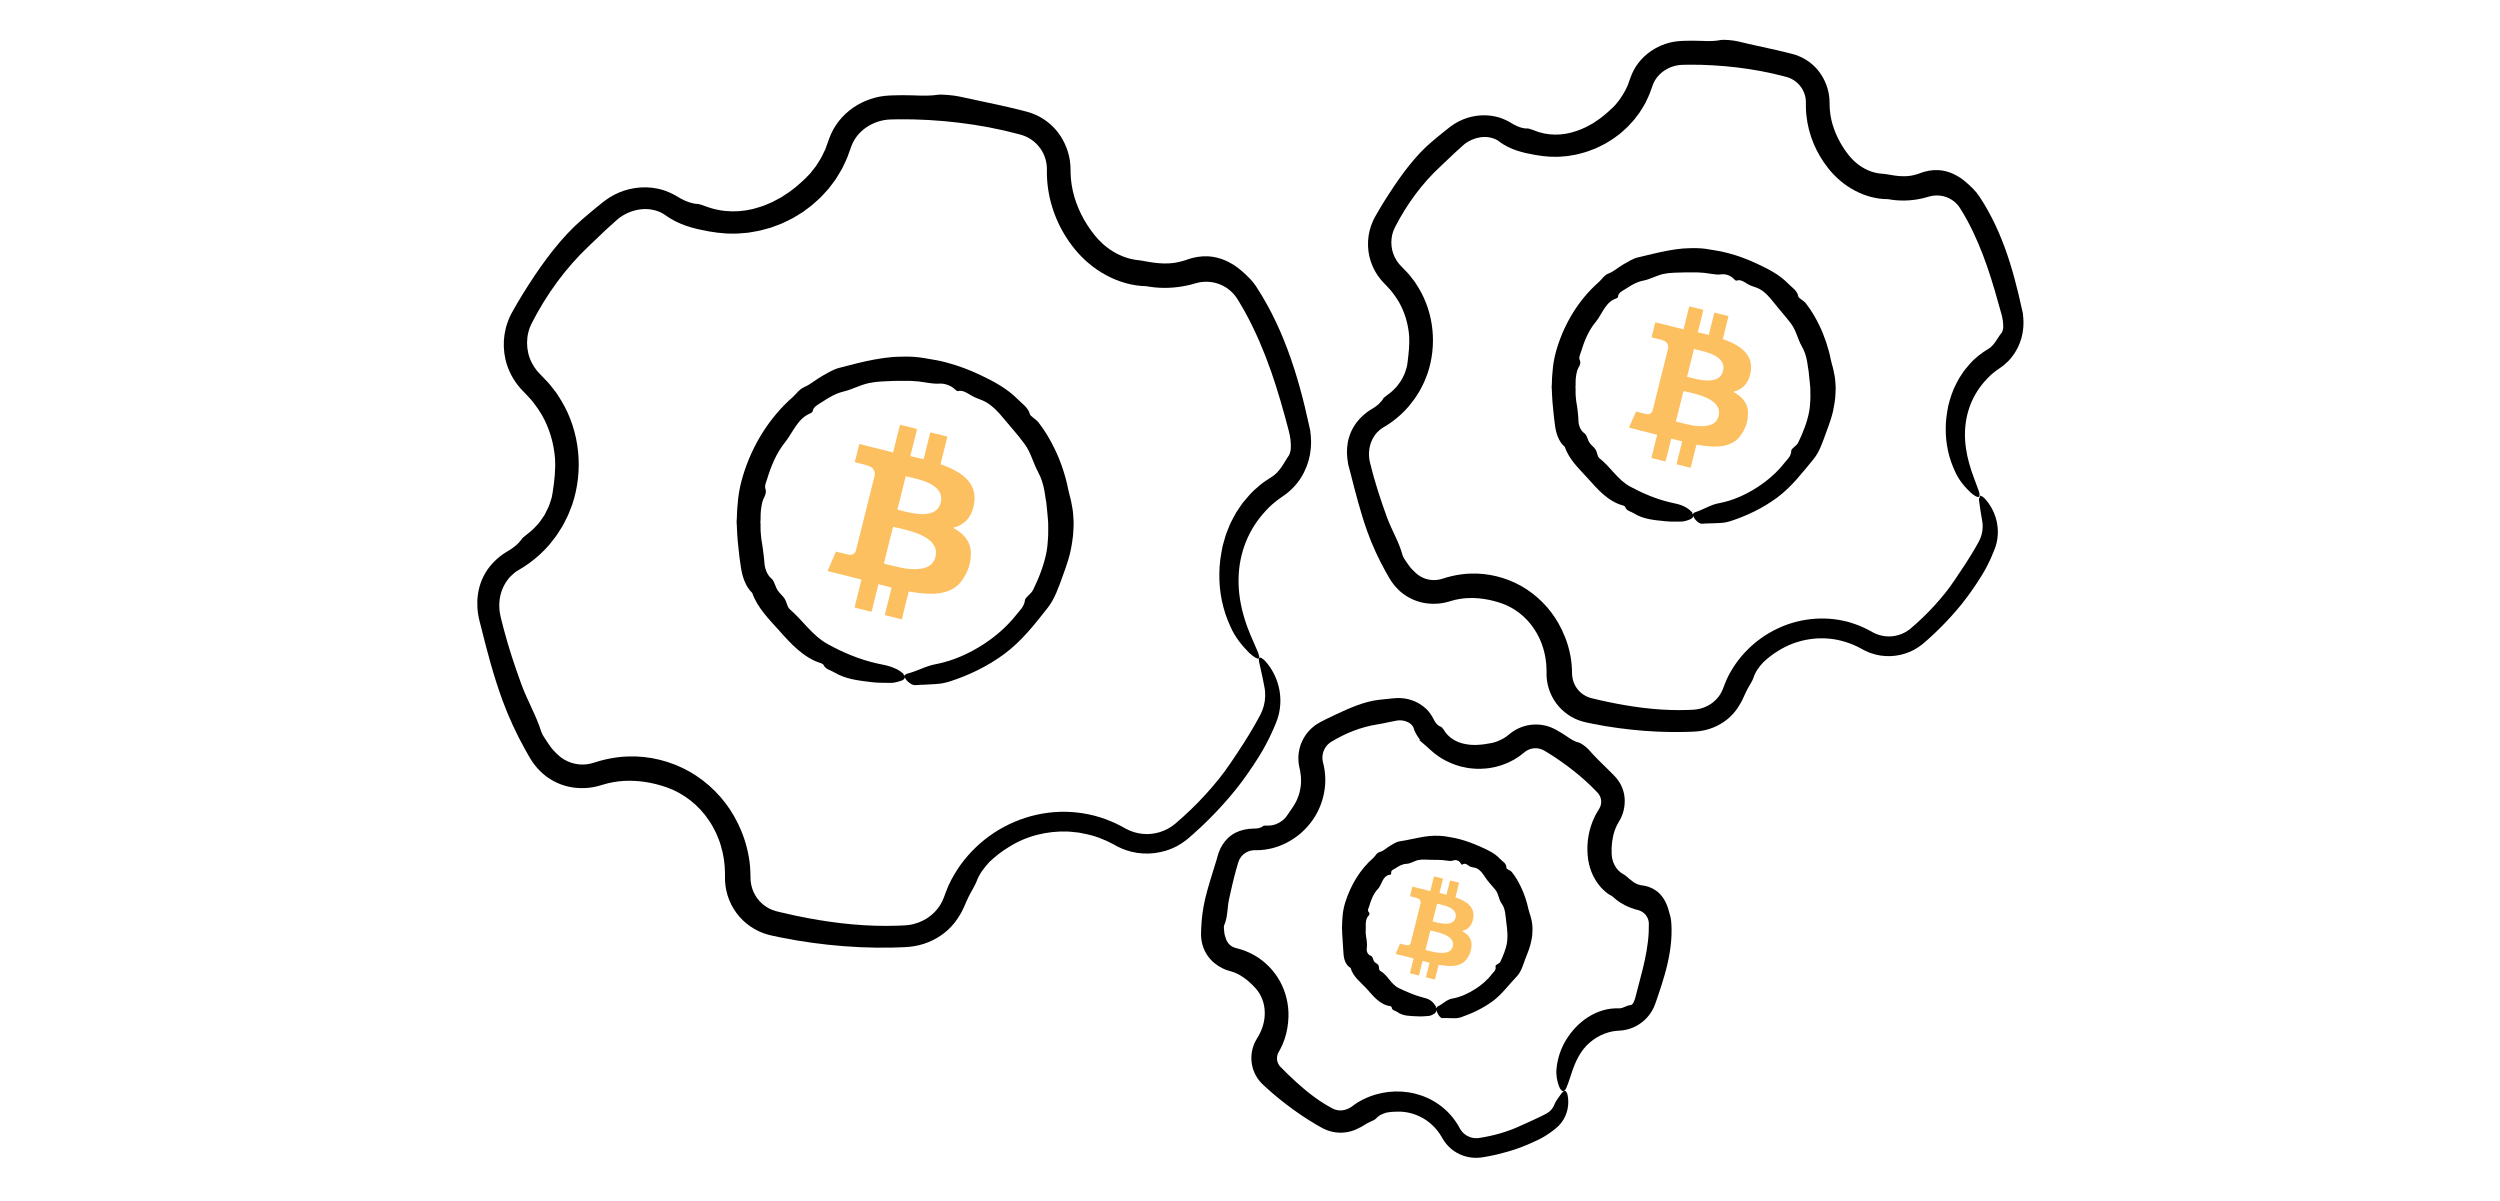<?xml version="1.0" encoding="utf-8"?>
<!-- Generator: Adobe Illustrator 27.0.0, SVG Export Plug-In . SVG Version: 6.00 Build 0)  -->
<svg version="1.1" id="Layer_1" xmlns="http://www.w3.org/2000/svg" xmlns:xlink="http://www.w3.org/1999/xlink" x="0px" y="0px"
	 viewBox="0 0 1000 480.23" style="enable-background:new 0 0 1000 480.23;" xml:space="preserve">
<style type="text/css">
	.st0{fill:#141414;}
	.st1{fill:#CECECE;}
	.st2{fill:#FDC060;}
	.st3{fill:none;}
	.st4{fill-rule:evenodd;clip-rule:evenodd;fill:#FDC060;}
	.st5{fill:#FEC060;}
	.st6{fill:#48B04B;}
	.st7{fill:#F5333F;}
	.st8{fill:none;stroke:#CECECE;stroke-width:6;stroke-miterlimit:10;}
	.st9{fill:none;stroke:#CECECE;stroke-miterlimit:10;}
</style>
<g>
	<g>
		<g>
			<g>
				<g>
					<path d="M452.6,340.7c-1.33-0.32-2.63-0.75-3.89-1.29c-0.63-0.27-1.24-0.56-1.86-0.88l-1.57-0.86c-1.85-1-3.77-1.87-5.74-2.59
						c-0.99-0.36-1.99-0.68-3-0.96c-1.01-0.31-2.05-0.46-3.08-0.69l-1.54-0.32c-0.51-0.12-1.04-0.12-1.56-0.19
						c-1.04-0.09-2.08-0.26-3.13-0.3c-8.37-0.33-16.91,1.79-23.95,6.36c-2.68,1.6-5.15,3.58-7.47,5.76
						c-2.15,2.32-4.17,4.9-5.23,7.97c-0.62,1.47-1.76,3.37-2.99,5.68c-0.27,0.6-0.56,1.21-0.85,1.84c-0.14,0.32-0.29,0.64-0.44,0.96
						l-0.25,0.58l-0.29,0.67c-0.36,0.92-0.83,1.74-1.26,2.61c-0.5,0.82-0.95,1.66-1.5,2.44c-2.85,4.3-7.05,7.55-11.74,9.42
						c-2.34,0.94-4.82,1.54-7.32,1.8c-0.6,0.05-1.3,0.12-1.82,0.14l-1.64,0.07c-1.09,0.05-2.19,0.08-3.29,0.11
						c-8.78,0.2-17.58-0.22-26.3-1.17c-4.24-0.46-8.47-1.05-12.68-1.77c-2.1-0.36-4.2-0.76-6.29-1.18l-3.1-0.66
						c-1.11-0.23-2.44-0.59-3.62-1.04c-4.82-1.8-9.03-5.25-11.74-9.69c-1.36-2.21-2.35-4.66-2.91-7.2
						c-0.28-1.27-0.46-2.57-0.53-3.87c-0.03-0.66-0.04-1.3-0.02-1.94l-0.01-1.39c-0.02-3.65-0.58-7.35-1.66-10.88
						c-0.5-1.78-1.22-3.5-1.97-5.19c-0.83-1.66-1.69-3.3-2.75-4.82c-4.07-6.18-10.2-10.91-16.82-13.25
						c-5.74-2.01-11.51-2.92-17.23-2.61c-2.85,0.17-5.69,0.66-8.42,1.51l-1.28,0.38c-0.48,0.15-0.98,0.27-1.47,0.38
						c-0.99,0.23-2,0.39-3.01,0.49c-2.03,0.2-4.09,0.16-6.14-0.13c-2.17-0.3-4.31-0.93-6.33-1.84c-2.01-0.91-3.92-2.11-5.67-3.61
						c-1.64-1.44-3.11-3.09-4.34-4.9c-0.29-0.42-0.67-1.02-0.86-1.36l-0.69-1.2c-0.46-0.8-0.93-1.6-1.36-2.4
						c-3.54-6.38-6.58-12.98-9.01-19.6c-3.53-9.65-6.11-19.48-8.56-29.31c-0.2-0.78-0.39-1.54-0.59-2.31
						c-0.19-0.87-0.42-1.72-0.54-2.63c-0.32-1.78-0.39-3.6-0.36-5.45c0.16-3.68,1.05-7.53,3.18-11.15c1.96-3.35,5.02-6.39,8.51-8.48
						c0.37-0.23,0.74-0.46,1.11-0.68c0.3-0.18,0.6-0.38,0.9-0.57c0.58-0.4,1.14-0.82,1.66-1.26c1.04-0.88,1.93-1.86,2.6-2.89
						c0.24-0.33,2.2-1.8,3.17-2.62c0.6-0.46,1.15-1,1.69-1.57c0.55-0.57,1.1-1.15,1.65-1.76c0.53-0.62,0.96-1.31,1.44-1.98
						c0.45-0.69,0.97-1.33,1.3-2.07c0.72-1.45,1.5-2.85,1.9-4.31c0.23-0.71,0.45-1.41,0.66-2.07c0.15-0.68,0.26-1.35,0.36-1.97
						c0.75-4.86,1.22-9.11,0.95-13.63c-0.48-6.17-2.27-12.26-5.38-17.6c-1.63-2.62-3.36-5.18-5.56-7.39l-1.67-1.76
						c-0.82-0.8-1.54-1.63-2.23-2.51c-1.38-1.75-2.53-3.67-3.42-5.7c-2.72-6.1-2.94-13.16-0.76-19.35c0.27-0.77,0.57-1.54,0.91-2.28
						c0.16-0.37,0.35-0.75,0.54-1.12c0.2-0.4,0.34-0.63,0.52-0.95c0.68-1.2,1.33-2.42,2.04-3.58c0.69-1.18,1.38-2.36,2.11-3.51
						c0.71-1.17,1.44-2.32,2.19-3.47c6.11-9.59,13.49-19.45,21.5-26.33c1.01-0.86,2.01-1.71,3-2.56c1.01-0.83,2.01-1.66,3.01-2.49
						l1.52-1.22l0.75-0.61l0.38-0.31l0.45-0.34c1.2-0.9,2.45-1.69,3.77-2.37c5.24-2.73,11.36-3.67,17.2-2.51
						c1.65,0.33,3.34,0.86,4.96,1.59c0.81,0.35,1.6,0.77,2.38,1.19c0.86,0.49,1.37,0.83,1.97,1.16c2.36,1.32,4.84,2.18,7.04,2.23
						c0.41,0.02,2.21,0.62,3.04,0.93c6.83,2.64,14.61,2.65,21.53,0.31c1.77-0.48,3.41-1.29,5.09-1.99c0.82-0.39,1.6-0.86,2.41-1.28
						l1.2-0.64l1.14-0.75c3.11-1.88,5.86-4.28,8.5-6.79l1.97-2.03l1.75-2.23c0.63-0.72,1.07-1.56,1.59-2.35
						c0.5-0.8,1.05-1.59,1.42-2.46l1.25-2.57l0.98-2.72c0.29-0.72,0.77-2.28,1.32-3.44c0.54-1.22,1.2-2.39,1.93-3.49
						c2.94-4.44,7.24-7.82,12.05-9.8c2.41-0.99,4.95-1.66,7.53-1.94c0.64-0.07,1.29-0.1,1.93-0.15c0.63-0.04,1.12-0.04,1.69-0.06
						c1.1-0.03,2.2-0.06,3.31-0.06c4.72-0.05,9.7,0.52,14.1-0.15c1.55-0.27,6.51,0.17,8.87,0.7c6.41,1.45,12.97,2.71,19.54,4.23
						c1.63,0.39,3.29,0.76,4.91,1.19l2.48,0.64c0.96,0.25,1.96,0.6,2.91,0.99c3.81,1.57,7.19,4.18,9.63,7.44
						c2.79,3.72,4.51,8.22,4.85,12.86c0.04,0.58,0.07,1.16,0.07,1.75l0.01,1.3c0.02,0.82,0.06,1.64,0.14,2.46
						c0.15,1.64,0.4,3.27,0.76,4.88c0.71,3.2,1.88,6.33,3.33,9.31c1.49,2.96,3.29,5.8,5.42,8.43c1.79,2.22,4.26,4.64,7.32,6.47
						c3.01,1.87,6.57,3.13,9.99,3.48c1.57,0.14,3.86,0.69,6.44,1.02c2.56,0.34,5.4,0.44,7.79,0.11c1.96-0.27,3.86-0.77,5.67-1.43
						l0.87-0.28c0.33-0.11,0.67-0.2,1.01-0.29c0.68-0.18,1.37-0.32,2.07-0.43c1.4-0.22,2.82-0.3,4.25-0.23
						c4.89,0.26,9.5,2.52,13.13,5.62c1.09,0.92,2.37,2.11,3.35,3.12c1.13,1.15,2.16,2.47,3,3.8l2.1,3.37
						c1.35,2.28,2.64,4.6,3.85,6.96c2.41,4.73,4.51,9.6,6.36,14.57c3.71,9.94,6.41,20.21,8.65,30.61l0.45,2.07l-1.32,1.75l0,0
						l0.86-3.88c0.12,0.63,0.25,1.27,0.37,1.91l0.24,1.94c0.3,3.3-0.01,6.66-0.9,9.9c-0.94,3.22-2.45,6.33-4.6,9.01
						c-1.07,1.35-2.29,2.58-3.63,3.69c-0.32,0.29-0.69,0.53-1.04,0.8l-0.53,0.39l-0.48,0.34c-0.53,0.35-1.02,0.69-1.51,1.05
						c-1.96,1.45-3.83,3.04-5.44,4.88c-3.35,3.58-6.03,7.78-7.86,12.36c-1.82,4.58-2.81,9.51-2.91,14.46
						c-0.15,5.47,0.79,11.01,2.31,15.96c1.47,4.99,3.59,9.34,5.21,13.15c1.49,3.42,0.78,4.41-3.24,0.82
						c-2.73-2.77-5.75-6.34-7.53-10.55c-3.09-6.61-4.58-13.99-4.44-21.17c-0.01-3.75,0.58-7.46,1.34-11.16
						c0.24-0.91,0.52-1.82,0.78-2.73c0.28-0.91,0.5-1.84,0.88-2.71c0.71-1.76,1.36-3.57,2.32-5.24c0.45-0.85,0.88-1.71,1.37-2.54
						l1.61-2.41l0.82-1.2c0.27-0.4,0.61-0.75,0.92-1.13l1.9-2.23c1.29-1.48,2.76-2.8,4.29-4.05c0.77-0.62,1.56-1.22,2.38-1.78
						c0.41-0.28,0.82-0.56,1.24-0.82c0.41-0.26,0.88-0.54,1.13-0.71c1.52-0.94,2.87-2.45,3.93-4.01c1.09-1.57,1.93-3.2,2.9-4.56
						c0.29-0.37,0.74-1.92,0.77-2.69c0.12-2.41-0.17-4.81-0.8-7.12l-0.41-1.5l1.09-1.57l0,0l-0.69,3.02
						c-2.08-7.93-4.33-15.9-7.07-23.76c-2.75-7.84-6-15.56-9.92-22.83c-0.99-1.8-2-3.58-3.08-5.34l-0.4-0.66l-0.35-0.54
						c-0.23-0.34-0.47-0.67-0.73-1c-0.51-0.64-1.08-1.24-1.69-1.78c-2.43-2.18-5.56-3.45-8.71-3.67c-1.57-0.12-3.16,0.02-4.67,0.4
						l-2.95,0.8c-1.13,0.25-2.26,0.52-3.42,0.68c-4.59,0.74-9.35,0.72-13.99-0.14c-5.22-0.07-10.92-1.62-16-4.37
						c-5.11-2.71-9.56-6.6-12.87-10.77c-5.89-7.31-9.61-16.2-10.63-25.44c-0.13-1.15-0.21-2.31-0.25-3.47
						c-0.02-0.58-0.03-1.16-0.03-1.74l0.01-1.43c-0.04-1.57-0.34-3.14-0.89-4.61c-1.09-2.96-3.21-5.53-5.9-7.17
						c-0.67-0.41-1.38-0.77-2.1-1.07c-0.36-0.15-0.73-0.28-1.11-0.4c-0.39-0.12-0.75-0.22-1.28-0.35c-1.98-0.53-3.96-1.01-5.93-1.47
						c-3.95-0.9-7.94-1.66-11.94-2.28c-8.01-1.24-16.09-1.94-24.18-2.15c-2.05-0.05-4.1-0.06-6.16-0.04
						c-1.01,0.02-2.1,0.03-3.04,0.07l-1.27,0.08l-1.25,0.17c-3.32,0.58-6.48,2.07-8.93,4.28c-1.23,1.1-2.28,2.37-3.09,3.76
						c-0.88,1.49-1.19,2.54-2.1,5.05c-0.7,2.21-1.79,4.3-2.8,6.42c-0.57,1.02-1.2,2.01-1.81,3.01c-0.32,0.49-0.59,1.01-0.94,1.48
						l-1.05,1.4l-1.06,1.4l-0.53,0.7l-0.59,0.65l-2.37,2.58c-0.83,0.82-1.72,1.57-2.58,2.36c-0.44,0.38-0.85,0.8-1.32,1.15
						l-1.4,1.04l-1.4,1.04l-0.7,0.52l-0.74,0.46l-2.98,1.81c-1.02,0.56-2.08,1.04-3.12,1.56c-0.53,0.25-1.04,0.53-1.58,0.74
						l-1.63,0.62l-1.63,0.61c-0.54,0.21-1.09,0.41-1.65,0.55l-3.37,0.92c-1.13,0.28-2.29,0.43-3.43,0.65l-1.72,0.29l-1.74,0.14
						c-4.63,0.51-9.33,0.14-13.9-0.67c-1.54-0.35-3.06-0.58-4.54-0.93c-1.48-0.36-2.94-0.76-4.41-1.26c-1.47-0.5-2.94-1.1-4.43-1.85
						c-0.74-0.37-1.49-0.79-2.24-1.25c-0.73-0.45-1.57-1.02-1.98-1.33c-2.02-1.43-4.88-2.32-7.85-2.31c-2.98,0-5.99,0.89-8.5,2.31
						c-0.58,0.32-1.14,0.68-1.67,1.08c-0.28,0.2-0.52,0.4-0.77,0.6l-0.93,0.81c-1.24,1.07-2.46,2.2-3.67,3.31
						c-2.38,2.27-4.74,4.51-6.96,6.63c-9.28,8.76-17,19.37-22.85,30.83c-2.55,4.89-2.54,10.9-0.11,15.76
						c0.6,1.22,1.34,2.36,2.2,3.41c0.43,0.52,0.9,1.02,1.37,1.48l1.85,1.93c0.61,0.66,1.27,1.28,1.83,1.98l1.67,2.13
						c1.17,1.38,2.05,2.97,3.02,4.48c3.7,6.15,5.93,13.14,6.65,20.25c0.72,7.11-0.04,14.38-2.32,21.17l-0.97,2.5
						c-0.34,0.83-0.62,1.68-1.05,2.47l-1.21,2.4c-0.21,0.4-0.39,0.81-0.62,1.19l-0.72,1.14l-1.44,2.27
						c-0.47,0.77-1.08,1.43-1.61,2.15l-1.66,2.11c-0.6,0.68-1.2,1.34-1.83,1.98c-2.51,2.57-5.32,4.86-8.35,6.79l-1.15,0.71
						c-0.38,0.23-0.82,0.48-1.05,0.63l-0.83,0.52l-0.77,0.6c-1,0.83-1.94,1.74-2.7,2.82c-1.9,2.58-3.02,5.78-3.21,9.02
						c-0.09,1.63,0.03,3.25,0.35,4.85l0.28,1.26l0.36,1.44c0.24,0.96,0.47,1.92,0.73,2.86c1.98,7.57,4.46,15,7.16,22.4
						c1.16,3.15,2.65,6.27,4.08,9.4c1.45,3.12,2.84,6.24,3.84,9.48c0.29,0.9,1.39,2.68,2.73,4.58c0.33,0.48,0.67,0.97,1.02,1.47
						c0.28,0.36,0.61,0.77,0.94,1.14c0.66,0.74,1.35,1.42,1.99,2.01c2.95,2.81,7.29,4.25,11.4,3.75c1.03-0.12,2.03-0.34,3.04-0.68
						c1.47-0.46,2.94-0.93,4.45-1.25c2.99-0.69,6.05-1.12,9.13-1.21c8.54-0.3,17.12,1.86,24.55,6.05
						c7.42,4.22,13.65,10.47,17.87,17.88c2.53,4.54,4.49,9.41,5.53,14.53c0.3,1.27,0.46,2.57,0.66,3.86c0.12,1.3,0.28,2.6,0.3,3.92
						l0.04,1.98c0,0.51,0.02,0.88,0.05,1.31c0.07,0.83,0.21,1.65,0.41,2.46c0.85,3.38,3.03,6.38,5.97,8.23
						c0.73,0.46,1.51,0.86,2.32,1.17c0.4,0.16,0.81,0.3,1.23,0.42l0.67,0.18l0.87,0.21c2.35,0.57,4.66,1.1,6.98,1.58
						c11.77,2.46,23.74,4.01,35.84,4c1.57,0.01,3.14-0.04,4.72-0.09l2.38-0.11c0.43-0.01,0.72-0.05,1.05-0.08
						c0.32-0.04,0.66-0.04,0.97-0.11c1.29-0.17,2.54-0.53,3.75-0.96c1.21-0.46,2.35-1.05,3.43-1.71c1.06-0.7,2.03-1.49,2.92-2.36
						c0.87-0.88,1.62-1.85,2.28-2.85c0.63-1.02,1.14-2.12,1.53-3.15c0.6-1.6,1.18-3.22,1.86-4.77
						c5.34-11.58,15.01-20.64,26.43-25.45c5.71-2.42,11.86-3.8,18.06-3.99c6.2-0.19,12.45,0.79,18.27,2.92
						c1.45,0.53,2.87,1.13,4.26,1.78c0.7,0.33,1.38,0.68,2.06,1.04l1.89,1.04c2.03,1.1,4.31,1.79,6.63,2.03
						c4.65,0.48,9.45-1,13.03-4.02c4.17-3.53,8.2-7.4,11.92-11.45c1.87-2.03,3.67-4.12,5.4-6.27c0.87-1.07,1.68-2.12,2.48-3.22
						c0.81-1.11,1.6-2.24,2.38-3.37c3.51-5.17,6.79-10.17,9.74-15.35c0.74-1.29,1.46-2.61,2.15-3.9c0.58-1.12,1.07-2.34,1.4-3.6
						c0.67-2.52,0.76-5.23,0.19-7.86c-0.44-2.14-0.88-4.69-1.43-6.9c-0.51-2.2-1.06-4.03-0.57-4.49l-0.94,0.89v0v0l0,0h0l0.94-0.89
						c0.14-0.13,0.36-0.14,0.67,0c0.48,0.21,1.33,0.85,2,1.64c4.33,5.03,6.56,11.91,5.52,18.95c-0.26,1.76-0.72,3.5-1.41,5.22
						c-0.62,1.53-1.25,3.02-1.96,4.53c-1.4,3.03-3.03,6.08-4.95,9.17c-1.42,2.27-2.9,4.51-4.44,6.71c-1.54,2.19-3.11,4.36-4.84,6.5
						c-3.39,4.19-6.98,8.16-10.79,11.95c-1.9,1.89-3.85,3.73-5.86,5.52l-1.51,1.33l-0.76,0.66l-0.88,0.72
						c-1.22,0.96-2.52,1.81-3.88,2.53C465.17,341.36,458.62,342.19,452.6,340.7z"/>
				</g>
			</g>
		</g>
	</g>
	<g>
		<g>
			<g>
				<g>
					<path d="M750.39,261.86c-1.47-0.36-2.9-0.87-4.26-1.53c-0.34-0.16-0.68-0.34-1.02-0.53l-0.77-0.43
						c-0.48-0.26-0.97-0.51-1.46-0.75c-1.97-0.95-4.04-1.71-6.16-2.26l-0.8-0.21l-0.64-0.5l0,0l1.45,0.7
						c-8.58-2.26-18.04-0.74-25.49,4.02c-2.11,1.26-4.07,2.79-5.9,4.51c-1.7,1.82-3.26,3.88-3.99,6.34
						c-0.43,1.18-1.36,2.64-2.38,4.42c-0.23,0.46-0.46,0.94-0.7,1.43c-0.25,0.5-0.45,0.9-0.82,1.77c-0.65,1.52-1.45,2.9-2.33,4.24
						c-2.37,3.62-5.88,6.35-9.79,7.92c-1.96,0.79-4.02,1.3-6.11,1.52c-0.5,0.04-1.08,0.1-1.52,0.12l-1.33,0.06
						c-0.88,0.04-1.77,0.07-2.66,0.08c-7.12,0.16-14.24-0.18-21.31-0.94c-3.44-0.37-6.87-0.83-10.28-1.4c-1.7-0.29-3.4-0.6-5.1-0.94
						l-2.52-0.53c-0.9-0.19-2.04-0.5-3.03-0.87c-4.06-1.51-7.61-4.42-9.9-8.15c-1.15-1.86-1.99-3.92-2.48-6.07
						c-0.24-1.07-0.4-2.17-0.46-3.27c-0.03-0.55-0.04-1.1-0.02-1.64l-0.01-1.08c-0.03-2.85-0.46-5.74-1.29-8.5
						c-0.81-2.77-2.05-5.44-3.67-7.83c-3.17-4.84-7.98-8.54-13.17-10.29c-4.5-1.51-8.97-2.24-13.43-2.03
						c-2.22,0.11-4.44,0.48-6.58,1.13l-1.06,0.31c-0.41,0.13-0.82,0.22-1.24,0.32c-0.84,0.19-1.69,0.33-2.55,0.41
						c-1.71,0.17-3.46,0.14-5.19-0.11c-1.83-0.25-3.65-0.77-5.35-1.54c-1.7-0.77-3.32-1.76-4.82-3.05
						c-1.38-1.21-2.61-2.59-3.66-4.11c-0.24-0.34-0.58-0.87-0.73-1.15l-0.57-0.98c-0.37-0.65-0.76-1.31-1.11-1.95
						c-2.87-5.17-5.33-10.54-7.26-15.92c-2.8-7.86-4.81-15.82-6.84-23.8c-0.15-0.55-0.29-1.09-0.43-1.62l-0.44-1.66l1.21-1.75l0,0
						l-0.75,3.48c-0.7-2.6-1.03-5.3-0.83-8.08c0.19-2.78,0.98-5.65,2.57-8.36c1.65-2.82,4.26-5.38,7.2-7.14l0.9-0.56
						c0.23-0.14,0.47-0.3,0.69-0.46c0.45-0.32,0.88-0.65,1.27-1.02c0.79-0.72,1.45-1.52,1.93-2.37c0.17-0.27,1.72-1.38,2.5-1.99
						c0.48-0.35,0.94-0.76,1.38-1.2c0.44-0.43,0.89-0.88,1.33-1.35c0.43-0.47,0.77-1.01,1.15-1.53c0.35-0.53,0.78-1.03,1.04-1.61
						c0.57-1.14,1.18-2.23,1.48-3.38c0.18-0.56,0.34-1.11,0.49-1.63c0.12-0.54,0.18-1.06,0.24-1.55c0.47-3.83,0.85-7.12,0.65-10.65
						c-0.38-4.81-1.78-9.55-4.18-13.71c-1.27-2.04-2.61-4.03-4.32-5.76l-1.3-1.38c-0.71-0.69-1.3-1.38-1.89-2.13
						c-1.16-1.48-2.14-3.1-2.89-4.82c-2.31-5.15-2.47-11.13-0.63-16.34c0.23-0.65,0.48-1.29,0.77-1.92c0.14-0.31,0.3-0.63,0.46-0.96
						c0.17-0.36,0.29-0.52,0.43-0.79c0.56-0.97,1.1-1.97,1.68-2.91c1.13-1.91,2.3-3.8,3.52-5.66c4.98-7.77,10.89-15.87,17.49-21.37
						c0.83-0.69,1.65-1.37,2.46-2.05c0.82-0.67,1.64-1.33,2.46-2l1.24-0.98l0.62-0.49l0.31-0.25l0.38-0.29
						c1.02-0.76,2.06-1.4,3.17-1.97c4.4-2.27,9.52-3.04,14.4-2.06c1.38,0.28,2.79,0.74,4.14,1.35c1.32,0.56,2.78,1.5,3.56,1.94
						c1.86,1.03,3.85,1.68,5.62,1.57c0.33-0.01,1.74,0.46,2.38,0.73c5.31,2.25,11.47,2.23,16.88,0.32c1.38-0.39,2.67-1.05,3.98-1.61
						c0.64-0.32,1.25-0.7,1.88-1.03l0.94-0.51l0.88-0.6c2.42-1.5,4.56-3.38,6.64-5.33c2.18-1.99,3.88-4.47,5.3-7.06l0.98-2
						l0.77-2.13c0.21-0.53,0.64-1.9,1.1-2.87c0.46-1.03,1.01-2.01,1.63-2.95c2.49-3.74,6.1-6.57,10.13-8.23
						c2.02-0.83,4.15-1.39,6.32-1.63c0.54-0.05,1.08-0.08,1.62-0.12c0.52-0.03,0.91-0.03,1.38-0.05c0.89-0.03,1.78-0.05,2.68-0.05
						c3.83-0.04,7.86,0.49,11.45-0.24c1.27-0.29,5.29,0.06,7.2,0.54c5.19,1.3,10.5,2.35,15.83,3.58c1.32,0.32,2.68,0.62,3.98,0.96
						l2.03,0.52c0.8,0.21,1.66,0.5,2.45,0.84c3.22,1.33,6.08,3.54,8.13,6.31c2.35,3.16,3.79,6.97,4.06,10.89
						c0.03,0.49,0.05,0.98,0.05,1.48l0.01,1.01c0.02,0.64,0.05,1.29,0.11,1.93c0.12,1.28,0.31,2.56,0.59,3.81
						c0.55,2.46,1.47,4.93,2.58,7.26c1.16,2.32,2.53,4.56,4.17,6.66c1.37,1.77,3.3,3.7,5.71,5.13c2.38,1.47,5.21,2.4,7.91,2.54
						c1.24,0.04,3.03,0.47,5.04,0.74c2,0.27,4.21,0.38,6.08,0.1c1.53-0.23,3.01-0.66,4.39-1.2l0.73-0.25
						c0.28-0.1,0.57-0.17,0.85-0.25c0.58-0.16,1.16-0.28,1.75-0.38c1.18-0.2,2.4-0.27,3.61-0.21c4.16,0.22,8.06,2.21,11.09,4.87
						c0.92,0.78,1.99,1.79,2.83,2.64c0.96,0.96,1.85,2.08,2.56,3.19c0.6,0.92,1.16,1.8,1.73,2.71c1.11,1.84,2.17,3.72,3.15,5.64
						c1.96,3.83,3.66,7.8,5.15,11.83c2.97,8.08,5.09,16.43,6.93,24.86l0.45,2.06l-1.32,1.76l0,0l0.86-3.87l0.31,1.6l0.21,1.62
						c0.26,2.76,0,5.59-0.74,8.31c-0.78,2.71-2.05,5.33-3.87,7.6c-0.9,1.14-1.94,2.19-3.07,3.12c-0.27,0.24-0.59,0.45-0.89,0.68
						l-0.46,0.33l-0.4,0.28c-0.43,0.28-0.79,0.53-1.18,0.82c-1.52,1.13-2.95,2.35-4.23,3.81c-2.63,2.8-4.73,6.07-6.17,9.65
						c-1.43,3.58-2.21,7.43-2.3,11.31c-0.13,4.29,0.58,8.63,1.69,12.55c1.07,3.96,2.61,7.47,3.72,10.67
						c1.02,2.88,0.31,3.86-3.06,1.03c-2.29-2.18-4.82-5.04-6.3-8.47c-2.56-5.37-3.83-11.38-3.75-17.26
						c-0.03-3.06,0.43-6.11,1.03-9.15c0.76-2.99,1.71-6,3.19-8.79c0.37-0.7,0.72-1.41,1.11-2.1l1.31-1.99
						c0.84-1.37,1.95-2.52,2.97-3.76c1.04-1.2,2.26-2.32,3.52-3.34c0.64-0.51,1.29-1,1.97-1.46c0.34-0.23,0.68-0.46,1.03-0.67
						l0.91-0.56c1.15-0.68,2.16-1.85,2.97-3.03c0.82-1.19,1.49-2.41,2.36-3.43c0.26-0.27,0.62-1.47,0.63-2.07
						c0.03-1.88-0.23-3.73-0.74-5.5l-0.41-1.44l1.09-1.62l0,0l-0.69,3.02c-1.75-6.34-3.55-12.72-5.73-19.02
						c-2.19-6.29-4.76-12.49-7.92-18.31c-0.79-1.44-1.61-2.87-2.49-4.27c-0.47-0.79-0.74-1.19-1.15-1.7
						c-0.39-0.48-0.82-0.92-1.29-1.33c-1.85-1.62-4.21-2.53-6.56-2.66c-1.18-0.07-2.35,0.05-3.47,0.34l-2.35,0.65
						c-0.93,0.21-1.87,0.44-2.82,0.58c-3.79,0.62-7.72,0.61-11.55-0.12c-4.33,0.06-9.07-1.17-13.3-3.43
						c-4.25-2.23-7.92-5.48-10.64-8.94c-4.83-6.09-7.9-13.42-8.71-21.09c-0.1-0.95-0.17-1.91-0.19-2.86
						c-0.02-0.48-0.02-0.95-0.02-1.43l0.01-1.15c-0.02-1.16-0.24-2.33-0.64-3.43c-0.8-2.2-2.37-4.11-4.37-5.34
						c-0.5-0.31-1.02-0.57-1.56-0.79c-0.27-0.11-0.55-0.21-0.82-0.3c-0.29-0.09-0.55-0.16-0.98-0.27c-1.59-0.42-3.18-0.81-4.75-1.17
						c-3.17-0.72-6.36-1.32-9.56-1.81c-6.41-0.99-12.88-1.54-19.35-1.72c-1.64-0.05-3.28-0.05-4.93-0.04l-2.43,0.05l-0.96,0.06
						l-0.95,0.13c-2.51,0.43-4.9,1.56-6.75,3.22c-0.92,0.83-1.71,1.78-2.32,2.81c-0.31,0.51-0.57,1.07-0.78,1.59l-0.84,2.32
						c-0.58,1.82-1.47,3.55-2.31,5.29c-0.46,0.85-0.99,1.66-1.49,2.49c-0.26,0.41-0.49,0.83-0.78,1.22l-0.87,1.16
						c-0.6,0.75-1.12,1.58-1.8,2.26l-1.96,2.13c-0.68,0.68-1.42,1.3-2.12,1.95c-0.36,0.31-0.71,0.65-1.09,0.95l-1.15,0.86
						c-0.78,0.55-1.51,1.19-2.35,1.66l-2.46,1.49c-0.84,0.46-1.71,0.86-2.57,1.28c-0.43,0.2-0.86,0.43-1.3,0.61l-1.34,0.51
						c-0.9,0.32-1.78,0.72-2.71,0.96l-2.77,0.76c-0.93,0.24-1.88,0.36-2.82,0.54l-1.42,0.24l-1.43,0.12
						c-3.82,0.42-7.69,0.12-11.45-0.55c-1.27-0.29-2.52-0.47-3.75-0.74c-1.22-0.28-2.43-0.61-3.64-1.01
						c-1.21-0.4-2.43-0.89-3.66-1.5c-0.61-0.31-1.23-0.65-1.84-1.03c-0.59-0.37-1.32-0.87-1.59-1.11c-1.48-1.14-3.65-1.83-5.88-1.81
						c-2.24,0-4.51,0.7-6.39,1.76c-0.44,0.24-0.86,0.51-1.26,0.81c-0.21,0.15-0.37,0.29-0.57,0.45l-0.73,0.65
						c-0.98,0.85-1.95,1.76-2.92,2.65c-1.91,1.81-3.8,3.59-5.58,5.28c-7.51,6.9-13.73,15.4-18.4,24.56
						c-1.92,3.74-1.9,8.33-0.02,12.04c0.46,0.93,1.03,1.8,1.69,2.6c0.33,0.39,0.69,0.78,1.04,1.12l1.53,1.58
						c0.5,0.54,1.04,1.04,1.5,1.63l1.37,1.75c0.96,1.14,1.68,2.44,2.48,3.69c6.07,10.15,7.23,22.88,3.46,34.02l-0.8,2.06
						c-0.28,0.68-0.51,1.38-0.87,2.03c-0.69,1.3-1.26,2.67-2.11,3.88l-1.19,1.86c-0.39,0.62-0.89,1.17-1.33,1.76l-1.37,1.73
						c-0.48,0.55-0.97,1.1-1.49,1.63c-2.06,2.12-4.36,4.01-6.85,5.61l-1.79,1.1l-0.63,0.4l-0.58,0.45
						c-0.75,0.63-1.46,1.32-2.03,2.14c-2.32,3.15-2.95,7.51-1.91,11.3l0.51,1.87l-1.32,1.83l0,0l0.82-3.62
						c1.79,7.29,4.13,14.42,6.71,21.52c0.92,2.53,2.14,5.01,3.29,7.51c1.16,2.5,2.25,5.01,2.94,7.66c0.2,0.74,1.11,2.15,2.21,3.64
						c0.27,0.38,0.56,0.76,0.84,1.16c0.21,0.25,0.48,0.56,0.74,0.83c0.52,0.55,1.06,1.05,1.53,1.49c2.17,2.05,5.42,3.13,8.45,2.75
						c0.77-0.09,1.5-0.25,2.26-0.5c1.21-0.38,2.43-0.76,3.67-1.03c2.47-0.57,5-0.93,7.54-1c7.05-0.25,14.13,1.54,20.27,4.99
						c6.12,3.48,11.27,8.64,14.77,14.75c2.1,3.74,3.74,7.75,4.63,11.98c0.47,2.11,0.74,4.26,0.84,6.44l0.04,1.64
						c0.01,0.4,0.02,0.65,0.05,0.97c0.06,0.61,0.17,1.2,0.32,1.79c0.64,2.45,2.23,4.62,4.36,5.97c0.53,0.34,1.1,0.62,1.68,0.86
						c0.29,0.12,0.59,0.22,0.89,0.31l0.49,0.13l0.7,0.17c1.87,0.46,3.71,0.89,5.58,1.27c9.41,1.99,18.98,3.33,28.67,3.34
						c1.25,0.01,2.51-0.03,3.78-0.07l1.91-0.09c0.35-0.01,0.54-0.05,0.81-0.07c0.25-0.03,0.5-0.03,0.74-0.09
						c1.94-0.29,3.8-1.02,5.4-2.05c0.8-0.52,1.52-1.13,2.18-1.78c0.65-0.66,1.2-1.38,1.69-2.12c0.47-0.76,0.84-1.56,1.15-2.32
						c0.51-1.33,0.99-2.66,1.57-3.93c4.21-8.91,11.49-15.93,20.08-20.03c8.58-4.13,18.62-5.23,27.88-2.86l0.79,0.2l0.64,0.49l0,0
						l-1.43-0.7c1.26,0.33,2.5,0.72,3.73,1.17c1.19,0.43,2.35,0.93,3.49,1.47c0.57,0.27,1.14,0.56,1.69,0.85l1.53,0.84
						c1.54,0.84,3.29,1.37,5.06,1.55c3.54,0.37,7.22-0.76,9.96-3.06c3.33-2.82,6.56-5.92,9.53-9.17c1.49-1.63,2.93-3.31,4.31-5.03
						c0.7-0.86,1.34-1.69,1.97-2.57c0.64-0.89,1.28-1.79,1.89-2.71c2.8-4.14,5.46-8.12,7.88-12.24c0.6-1.02,1.2-2.08,1.75-3.09
						c0.45-0.85,0.84-1.79,1.1-2.76c0.53-1.94,0.6-4.03,0.15-6.07c-0.34-1.59-0.55-3.53-0.84-5.31c-0.26-1.77-0.57-3.35-0.19-3.93
						l0.04,0.66c0.12-0.01,0.19,0.04,0.2,0.15l-0.06-0.99l0.06,0.99l0,0l0,0c0.01,0.01,0.03,0.02,0.04,0.03l-0.06-1.06l0,0l0,0l0,0
						l0.01-0.01l0.02-0.01c0.01,0,0.03-0.01,0.04-0.02c0.03-0.01,0.06-0.01,0.1-0.01c0.07,0,0.16,0.02,0.25,0.05
						c0.42,0.14,1.14,0.64,1.71,1.28c3.64,4.05,5.63,9.69,4.88,15.58c-0.19,1.47-0.54,2.92-1.1,4.38c-0.49,1.27-0.99,2.48-1.55,3.72
						c-1.11,2.47-2.42,4.95-3.99,7.45c-2.33,3.7-4.76,7.22-7.54,10.72c-2.75,3.4-5.66,6.62-8.75,9.7c-1.54,1.54-3.13,3.03-4.75,4.48
						l-1.23,1.08l-0.62,0.53l-0.73,0.6c-1.02,0.8-2.11,1.51-3.25,2.12C760.9,262.4,755.42,263.1,750.39,261.86z"/>
				</g>
			</g>
		</g>
	</g>
	<g>
		<g>
			<g>
				<g>
					<path d="M579.42,458.56c-0.59-0.58-1.11-1.22-1.59-1.9c-0.46-0.62-0.98-1.56-1.17-1.89c-0.5-0.88-1.07-1.73-1.7-2.52
						c-0.62-0.8-1.33-1.54-2.09-2.23c-0.71-0.74-1.56-1.31-2.36-1.93c-3.36-2.26-7.43-3.56-11.49-3.43
						c-1.51-0.01-3.03,0.11-4.54,0.42c-1.47,0.42-2.94,1.04-3.99,2.28c-0.55,0.57-1.49,0.94-2.66,1.47
						c-0.29,0.15-0.59,0.31-0.89,0.47l-0.46,0.25l-0.12,0.07l-0.19,0.12l-0.39,0.25c-1.03,0.66-2,1.14-3.04,1.63
						c-2.77,1.32-5.95,1.76-8.98,1.25c-1.51-0.25-3.01-0.74-4.37-1.42l-0.94-0.5l-0.75-0.42c-0.5-0.28-1.01-0.57-1.52-0.88
						c-4.09-2.4-8.01-5.09-11.76-7.98c-1.83-1.4-3.62-2.85-5.37-4.35c-0.87-0.75-1.74-1.52-2.59-2.29l-1.26-1.17
						c-0.09-0.08-0.23-0.22-0.37-0.36l-0.41-0.42c-0.28-0.27-0.52-0.6-0.77-0.9c-1.98-2.5-3.1-5.69-3.1-8.92
						c-0.01-1.61,0.26-3.24,0.78-4.78c0.26-0.77,0.6-1.52,0.98-2.23l0.94-1.59c0.87-1.46,1.56-3.07,2.02-4.75
						c0.47-1.67,0.69-3.42,0.63-5.17c-0.07-3.48-1.39-6.92-3.6-9.37c-1.91-2.1-3.9-3.88-6.21-5.24c-1.15-0.67-2.39-1.22-3.68-1.58
						l-0.74-0.21c-0.3-0.08-0.6-0.18-0.9-0.29c-0.6-0.21-1.19-0.45-1.76-0.73c-1.14-0.56-2.22-1.26-3.22-2.07
						c-1.06-0.87-2-1.89-2.79-3.04c-0.78-1.14-1.42-2.4-1.86-3.81c-0.4-1.29-0.64-2.63-0.7-3.98l-0.02-0.51
						c-0.01-0.24,0-0.41,0-0.51l0.02-0.74c0.01-0.49,0.02-0.99,0.05-1.48c0.17-3.95,0.69-7.87,1.56-11.59
						c1.28-5.42,3.1-10.64,4.63-15.83c0.11-0.41,0.23-0.82,0.34-1.23c0.14-0.5,0.27-0.99,0.48-1.53c0.37-1.06,0.87-2.07,1.47-3.05
						c1.22-1.94,2.95-3.7,5.25-4.87c2.15-1.08,4.63-1.6,7.15-1.65l0.81-0.02c0.22,0,0.36-0.01,0.53-0.03
						c0.33-0.03,0.65-0.08,0.97-0.17c0.62-0.17,1.2-0.45,1.68-0.87c0.16-0.13,1.3-0.11,1.91-0.1c1.37,0.06,3.03-0.38,4.37-1.15
						c1.36-0.75,2.48-1.8,3.15-2.82c1.3-1.98,2.52-3.5,3.51-5.36c1.33-2.55,2.05-5.39,2.13-8.25c0.03-1.43-0.09-2.86-0.36-4.27
						l-0.25-1.14c-0.16-0.69-0.29-1.38-0.36-2.08c-0.15-1.39-0.15-2.8,0.06-4.17c0.56-4.15,2.83-7.96,6.03-10.48
						c0.41-0.3,0.8-0.62,1.25-0.89c0.44-0.28,0.91-0.57,1.2-0.71c0.67-0.35,1.34-0.72,2.01-1.04c1.33-0.67,2.67-1.33,4.03-1.95
						c5.6-2.64,11.78-5.38,17.54-6c1.43-0.15,2.85-0.3,4.26-0.45c0.73-0.07,1.47-0.14,2.19-0.21c0.92-0.07,1.81-0.08,2.71,0
						c3.57,0.28,7,1.73,9.63,4.18c0.76,0.68,1.43,1.52,2.02,2.4c0.57,0.82,1.17,2.05,1.4,2.48c0.64,1.14,1.53,2.08,2.68,2.42
						c0.21,0.07,0.77,0.74,0.98,1.11l2.46,4.22l-2.12,2.04l0,0l-0.31-6.24l0,0.01c1.77,3.1,5.09,5.09,8.54,5.71
						c0.85,0.22,1.74,0.25,2.6,0.35c0.43,0.03,0.87,0.01,1.31,0.02l0.65,0.01l0.65-0.05c1.73-0.05,3.41-0.37,5.1-0.66
						c1.76-0.28,3.42-1,4.98-1.86l1.14-0.71l1.12-0.89c0.23-0.18,1.11-0.89,1.76-1.3c0.67-0.44,1.37-0.83,2.1-1.17
						c2.91-1.36,6.23-1.84,9.42-1.35c1.6,0.24,3.16,0.73,4.61,1.43c0.36,0.17,0.69,0.36,1.03,0.54l0.8,0.45
						c0.5,0.29,1.01,0.58,1.52,0.89c2.2,1.32,4.22,3.14,6.71,3.72c0.89,0.19,3.07,1.8,3.94,2.8c2.36,2.74,4.98,5.23,7.58,7.79
						l1.93,1.93l0.98,1.01c0.43,0.46,0.84,0.94,1.22,1.47c1.53,2.08,2.46,4.58,2.68,7.12c0.24,2.89-0.33,5.84-1.65,8.43l-0.54,0.95
						l-0.33,0.56c-0.19,0.33-0.38,0.67-0.55,1.02c-0.34,0.69-0.64,1.4-0.89,2.13c-1.01,2.94-1.35,6.05-1.22,9.31
						c0.06,1.37,0.37,3.03,1.19,4.55c0.78,1.52,2.05,2.88,3.57,3.64c0.71,0.34,1.47,1.12,2.4,1.9c0.91,0.79,1.99,1.58,3.04,2.01
						c0.86,0.35,1.77,0.53,2.67,0.62l0.18,0.03l0.32,0.07l0.65,0.16c0.43,0.1,0.85,0.27,1.27,0.42c0.84,0.32,1.64,0.75,2.4,1.26
						c2.58,1.79,4.16,4.66,4.99,7.52c0.25,0.86,0.55,1.9,0.76,2.76c0.29,1.03,0.4,2.13,0.45,3.13c0.04,0.75,0.07,1.49,0.08,2.24
						c0.01,1.52-0.04,3.04-0.17,4.55c-0.25,3.02-0.76,6.02-1.43,8.98c-0.67,2.96-1.52,5.87-2.44,8.75
						c-0.46,1.44-0.94,2.88-1.43,4.31l-0.72,2.1l-0.43,1.22c-0.15,0.44-0.39,0.93-0.58,1.39c-1.76,3.73-5.05,6.75-9,8.17
						c-0.98,0.37-2.01,0.61-3.04,0.78c-0.51,0.08-1.16,0.14-1.63,0.17l-0.5,0.02l-0.43,0.03c-1.12,0.09-2.31,0.29-3.32,0.59
						c-4.44,1.24-8.51,4.15-11.09,8.07c-1.45,2.16-2.51,4.58-3.35,6.96c-0.85,2.38-1.5,4.73-2.41,6.91
						c-0.75,1.96-1.93,2.43-3.06-0.34c-0.76-2.02-1.27-4.57-0.99-7.08c0.39-4.01,1.69-7.99,3.79-11.42c2.19-3.55,5.1-6.77,8.77-9.12
						c1.83-1.18,3.82-2.1,5.98-2.75c1.13-0.34,2.2-0.54,3.33-0.68c0.56-0.07,1.13-0.11,1.69-0.12c0.53-0.02,1.25,0.01,1.47,0.01
						c0.32,0.02,0.76-0.05,1.15-0.17c0.4-0.11,0.79-0.28,1.16-0.44c0.75-0.33,1.44-0.65,2.33-0.7c0.25,0,0.83-0.46,0.99-0.77
						c0.45-0.85,0.75-1.69,0.96-2.59c0.08-0.41,0.28-1.14,0.44-1.73l0.48-1.83c0.64-2.42,1.29-4.84,1.89-7.28
						c1.2-4.88,2.19-9.88,2.44-14.9c0.05-1.06,0.07-2.13,0.05-3.21l0-0.4l-0.02-0.27c-0.01-0.18-0.02-0.35-0.06-0.51
						c-0.05-0.33-0.14-0.65-0.25-0.95c-0.45-1.23-1.32-2.24-2.35-2.87c-0.52-0.32-1.07-0.55-1.64-0.7l-0.21-0.05l-0.36-0.1
						l-0.97-0.27c-0.63-0.21-1.28-0.42-1.89-0.68c-2.49-1.01-4.83-2.48-6.81-4.36c-2.73-1.4-5.2-3.86-6.91-6.79
						c-1.74-2.92-2.69-6.26-2.97-9.35c-0.53-5.46,0.45-10.94,2.79-15.77c0.29-0.6,0.61-1.2,0.95-1.77l0.52-0.86l0.26-0.41l0.11-0.19
						c0.3-0.5,0.53-1.06,0.65-1.64c0.25-1.16,0.07-2.43-0.47-3.48c-0.13-0.27-0.29-0.52-0.47-0.76c-0.09-0.12-0.17-0.24-0.29-0.35
						c-0.11-0.12-0.18-0.21-0.4-0.43c-0.74-0.77-1.48-1.52-2.23-2.25c-1.5-1.46-3.06-2.87-4.66-4.22c-3.2-2.7-6.57-5.19-10.05-7.5
						c-0.89-0.59-1.78-1.15-2.69-1.71l-1.37-0.81c-0.32-0.2-0.63-0.34-0.92-0.47c-1.22-0.51-2.6-0.65-3.91-0.4
						c-0.65,0.13-1.29,0.35-1.88,0.66c-0.15,0.07-0.3,0.15-0.43,0.25c-0.15,0.09-0.29,0.17-0.38,0.25
						c-0.09,0.04-0.76,0.58-1.23,0.96c-0.97,0.83-2.15,1.55-3.28,2.27c-1.2,0.62-2.38,1.29-3.65,1.74
						c-1.24,0.53-2.54,0.87-3.84,1.23c-1.31,0.25-2.63,0.56-3.96,0.63c-1.33,0.16-2.67,0.13-4,0.11c-1.33-0.12-2.66-0.19-3.97-0.48
						c-2.63-0.46-5.17-1.35-7.56-2.54c-2.41-1.15-4.6-2.75-6.57-4.53c-0.54-0.52-1.09-1.01-1.63-1.48l-2.77-2.39l2.46-3.76l0,0
						l0.33,6.18c-1.02-0.95-2.01-1.93-2.9-3.09c-0.44-0.58-0.86-1.2-1.23-1.89c-0.19-0.34-0.36-0.7-0.53-1.07
						c-0.09-0.19-0.15-0.36-0.22-0.55c-0.06-0.16-0.06-0.2-0.09-0.32c-0.21-0.97-1.03-1.93-2.06-2.53c-1.05-0.6-2.27-0.89-3.42-0.92
						c-0.26-0.01-0.53,0-0.79,0.02l-0.38,0.05l-0.62,0.11c-0.82,0.14-1.65,0.32-2.48,0.49c-1.65,0.36-3.28,0.7-4.84,0.95
						c-6.5,1-12.84,3.52-18.49,6.97c-2.04,1.23-3.33,3.42-3.51,5.72c-0.05,0.57-0.04,1.15,0.05,1.71c0.02,0.29,0.11,0.56,0.16,0.83
						c0.11,0.47,0.24,0.98,0.35,1.47c0.42,2,0.61,4.05,0.56,6.1c-0.08,4.07-1.09,8.1-2.86,11.74c-1.78,3.65-4.36,6.88-7.49,9.46
						c-3.16,2.56-6.75,4.46-10.77,5.51c-1.98,0.5-4.03,0.79-6.08,0.82l-0.76,0c-0.23,0-0.48-0.01-0.57,0.01l-0.38,0.02l-0.42,0.06
						c-0.56,0.09-1.1,0.23-1.62,0.46c-1.26,0.53-2.34,1.44-3.05,2.56c-0.36,0.57-0.62,1.13-0.82,1.8l-0.82,2.84
						c-1.1,3.9-1.97,7.85-2.85,11.83c-0.75,3.42-0.47,7.09-1.95,10.44c-0.2,0.48-0.13,1.55,0.04,2.78c0.04,0.3,0.08,0.61,0.13,0.92
						c0.05,0.09,0.11,0.38,0.17,0.56c0.12,0.38,0.24,0.76,0.35,1.09c0.4,1.41,1.5,2.74,2.9,3.38c0.35,0.16,0.71,0.29,1.1,0.39
						c0.86,0.22,1.73,0.44,2.56,0.73c1.68,0.57,3.31,1.29,4.85,2.17c4.28,2.44,7.84,6.1,10.22,10.41c2.37,4.32,3.54,9.27,3.4,14.19
						c-0.11,3-0.56,6-1.54,8.87c-0.47,1.44-1.08,2.84-1.81,4.2l-0.57,1.01l-0.23,0.45c-0.05,0.14-0.1,0.27-0.16,0.4
						c-0.03,0.14-0.08,0.27-0.12,0.4c-0.3,1.13-0.2,2.37,0.31,3.4c0.13,0.25,0.27,0.51,0.45,0.73c0.08,0.12,0.17,0.24,0.28,0.35
						l0.16,0.18l0.33,0.33c0.88,0.9,1.73,1.76,2.61,2.61c4.44,4.31,9.15,8.42,14.45,11.75c0.69,0.44,1.38,0.84,2.11,1.25l1.11,0.61
						c0.21,0.12,0.29,0.15,0.43,0.22c0.12,0.06,0.25,0.14,0.37,0.17c0.93,0.4,1.94,0.56,2.94,0.51c0.99-0.05,1.95-0.32,2.83-0.72
						c0.44-0.2,0.88-0.49,1.18-0.66c0.75-0.56,1.53-1.15,2.33-1.66c6.26-3.87,13.6-5.26,20.55-4.19c3.47,0.53,6.85,1.69,9.91,3.44
						c3.06,1.75,5.78,4.08,7.94,6.85c0.54,0.69,1.05,1.41,1.52,2.14c0.23,0.37,0.46,0.74,0.68,1.12l0.32,0.57
						c0.1,0.19,0.2,0.38,0.25,0.45c0.47,0.82,1.13,1.62,1.92,2.21c1.57,1.24,3.65,1.77,5.64,1.49c5.55-0.84,11.24-2.4,16.27-4.73
						c2.93-1.34,5.76-2.55,8.53-3.92c0.69-0.34,1.39-0.7,2.05-1.05c0.49-0.27,0.98-0.58,1.42-0.96c0.87-0.76,1.59-1.76,1.99-2.91
						c0.34-0.91,1.09-1.92,1.83-3c0.75-1.05,1.45-2.12,2.11-2.27l-0.71-0.5v0l0,0v0l0,0l0.72,0.5c0.18-0.04,0.36,0,0.52,0.15
						c0.25,0.22,0.57,0.76,0.69,1.34c0.8,3.66,0.13,7.83-2.45,11.21c-0.64,0.84-1.4,1.61-2.26,2.31c-0.71,0.58-1.39,1.12-2.14,1.64
						c-1.47,1.06-3.08,2.03-4.86,2.9c-2.64,1.28-5.25,2.41-8.09,3.43c-2.76,0.97-5.55,1.77-8.39,2.44
						c-1.42,0.33-2.84,0.63-4.28,0.88l-1.07,0.18l-0.53,0.09l-0.67,0.09c-0.92,0.12-1.86,0.13-2.79,0.08
						C585.66,462.88,582.03,461.24,579.42,458.56z"/>
				</g>
			</g>
		</g>
	</g>
	<g id="CUpnts.tif_00000068645334662676823270000012030971142403589823_">
		<g>
			<g>
				<path class="st2" d="M343.69,177.59c4.52,1.13,9.01,2.26,13.54,3.39c0.19-0.77,0.37-1.48,0.55-2.18
					c0.71-2.85,1.42-5.71,2.13-8.56c0.06-0.25,0.14-0.33,0.43-0.26c2.04,0.52,4.08,1.03,6.12,1.52c0.31,0.07,0.36,0.19,0.29,0.49
					c-0.85,3.35-1.69,6.71-2.53,10.07c-0.03,0.11-0.05,0.22-0.08,0.38c1.76,0.41,3.51,0.82,5.29,1.24c0.18-0.7,0.35-1.38,0.52-2.06
					c0.69-2.77,1.38-5.54,2.07-8.32c0.07-0.27,0.15-0.38,0.46-0.3c2.04,0.52,4.07,1.03,6.12,1.53c0.26,0.06,0.35,0.14,0.28,0.44
					c-0.87,3.46-1.73,6.93-2.59,10.4c-0.02,0.1-0.04,0.2-0.07,0.31c0.75,0.28,1.49,0.55,2.22,0.84c2.41,0.97,4.72,2.11,6.76,3.73
					c1.85,1.46,3.31,3.22,4.08,5.49c0.51,1.52,0.65,3.07,0.49,4.66c-0.17,1.76-0.57,3.46-1.33,5.05c-1.4,2.92-3.74,4.7-6.83,5.55
					c-0.06,0.02-0.12,0.04-0.18,0.05c-0.06,0.02-0.12,0.03-0.23,0.05c0.48,0.28,0.93,0.53,1.36,0.8c1.9,1.19,3.54,2.65,4.62,4.65
					c0.67,1.24,1.08,2.56,1.15,3.97c0.21,4.46-1.14,8.45-3.79,11.99c-1.75,2.33-4.16,3.71-6.97,4.41c-1.46,0.37-2.95,0.57-4.46,0.57
					c-0.75,0-1.5,0.04-2.24-0.01c-1.27-0.09-2.54-0.2-3.8-0.35c-1.09-0.13-2.17-0.33-3.25-0.51c-0.28-0.05-0.35,0.06-0.41,0.3
					c-0.85,3.45-1.71,6.9-2.57,10.34c-0.02,0.07-0.05,0.14-0.05,0.21c-0.03,0.22-0.13,0.26-0.35,0.2c-1.81-0.46-3.62-0.9-5.42-1.35
					c-0.27-0.07-0.54-0.15-0.82-0.2c-0.24-0.05-0.29-0.15-0.23-0.39c0.52-2.07,1.04-4.14,1.55-6.2c0.35-1.41,0.69-2.82,1.05-4.22
					c0.05-0.19,0.03-0.3-0.17-0.35c-1.64-0.42-3.27-0.84-4.9-1.26c-0.03-0.01-0.06,0-0.13,0c-0.12,0.48-0.25,0.97-0.37,1.46
					c-0.77,3.07-1.54,6.15-2.29,9.22c-0.07,0.3-0.19,0.33-0.45,0.26c-2.03-0.51-4.06-1.02-6.09-1.52c-0.29-0.07-0.36-0.17-0.29-0.46
					c0.88-3.5,1.75-6.99,2.62-10.49c0.02-0.1,0.04-0.2,0.06-0.33c-0.64-0.17-1.27-0.34-1.9-0.5c-3.76-0.94-7.52-1.89-11.27-2.83
					c-0.37-0.09-0.38-0.11-0.23-0.45c1.01-2.33,2.02-4.66,3.03-6.99c0.23-0.52,0.14-0.45,0.65-0.33c1.46,0.36,2.91,0.74,4.37,1.09
					c0.76,0.18,1.53,0.21,2.21-0.29c0.5-0.37,0.84-0.86,0.99-1.47c1.98-7.95,3.96-15.9,5.95-23.84c0.49-1.96,0.98-3.92,1.47-5.88
					c0.36-1.46-0.3-3.03-1.66-3.68c-0.82-0.39-1.73-0.64-2.61-0.88c-1.11-0.31-2.23-0.55-3.35-0.81c-0.26-0.06-0.31-0.15-0.24-0.41
					c0.56-2.21,1.1-4.42,1.65-6.64C343.6,177.81,343.64,177.72,343.69,177.59z M365.97,227.65c1.47,0.03,2.98-0.16,4.44-0.68
					c3.87-1.38,4.8-5.93,3.29-8.64c-0.7-1.26-1.72-2.2-2.9-2.99c-1.69-1.14-3.56-1.9-5.49-2.54c-2.54-0.85-5.16-1.4-7.76-2.01
					c-0.27-0.06-0.35,0.01-0.41,0.24c-1.17,4.7-2.34,9.41-3.52,14.11c-0.06,0.25,0.01,0.34,0.23,0.39c2.15,0.51,4.28,1.06,6.44,1.52
					C362.14,227.44,364,227.67,365.97,227.65z M358.97,203.8c0.07,0.04,0.11,0.07,0.16,0.08c2.86,0.75,5.72,1.54,8.7,1.72
					c1.36,0.08,2.69,0.05,4.01-0.27c1.95-0.47,3.44-1.53,4.17-3.47c0.74-1.98,0.68-3.91-0.6-5.67c-0.82-1.13-1.94-1.93-3.15-2.58
					c-2.11-1.14-4.38-1.8-6.7-2.36c-1.07-0.26-2.15-0.49-3.27-0.75C361.17,194.94,360.07,199.36,358.97,203.8z"/>
			</g>
			<g>
				<g>
					<path class="st3" d="M361.92,271.24c-0.21,0-0.42,0-0.62,0c-0.12-0.02-0.24-0.06-0.36-0.06c-1.18-0.05-2.37-0.05-3.54-0.15
						c-1.72-0.15-3.44-0.33-5.15-0.56c-2.68-0.36-5.32-0.97-7.91-1.72c-4.83-1.39-9.42-3.34-13.77-5.85
						c-6.67-3.84-12.43-8.75-17.29-14.72c-3.67-4.51-6.64-9.45-8.93-14.8c-1.59-3.72-2.82-7.56-3.64-11.51
						c-0.37-1.79-0.64-3.61-0.89-5.42c-0.18-1.33-0.27-2.68-0.37-4.02c-0.06-0.9-0.06-1.8-0.1-2.71c0-0.1-0.04-0.2-0.06-0.3
						c0-0.33,0-0.66,0-1c0.02-0.14,0.06-0.28,0.07-0.43c0.05-1.11,0.06-2.22,0.15-3.33c0.13-1.57,0.29-3.13,0.49-4.69
						c0.36-2.79,0.98-5.53,1.76-8.23c1.73-6.04,4.32-11.69,7.76-16.94c4.16-6.34,9.3-11.74,15.42-16.21
						c4.86-3.55,10.13-6.33,15.8-8.35c5.51-1.97,11.19-3.12,17.02-3.49c1.52-0.1,3.05-0.09,4.57-0.1c2.12,0,4.23,0.1,6.33,0.4
						c1.99,0.28,3.98,0.55,5.95,0.96c6.33,1.33,12.31,3.62,17.92,6.83c6.03,3.45,11.34,7.79,15.92,13.01
						c3.36,3.83,6.2,8.01,8.53,12.53c2.35,4.57,4.14,9.34,5.27,14.36c0.44,1.96,0.79,3.94,1.1,5.92c0.21,1.34,0.31,2.7,0.39,4.05
						c0.1,1.46,0.18,2.92,0.17,4.38c-0.01,1.64-0.1,3.28-0.24,4.91c-0.13,1.55-0.33,3.09-0.55,4.62c-0.44,3.06-1.18,6.06-2.11,9.01
						c-1.88,5.95-4.59,11.49-8.13,16.63c-3.1,4.5-6.73,8.52-10.89,12.06c-4.66,3.97-9.81,7.18-15.42,9.64
						c-3.7,1.62-7.51,2.89-11.46,3.73c-1.82,0.39-3.66,0.68-5.51,0.95c-1.38,0.2-2.78,0.32-4.17,0.42c-1.04,0.08-2.1,0.07-3.14,0.1
						C362.16,271.18,362.04,271.21,361.92,271.24z"/>
					<g>
						<g>
							<path d="M393.35,257.74c4.97-3.23,9.53-7.19,13.19-11.85c1.35-1.72,3.17-3.25,3.44-5.81c0.13-1.24,2.39-2.34,3.29-4.2
								c1.21-2.49,2.33-5.02,3.26-7.64c0.93-2.61,1.71-5.32,2.17-8c0.23-1.3,0.35-2.62,0.43-3.99c0.09-1.36,0.22-2.71,0.16-4.05
								l-0.01-2.01c0.01-0.67,0-1.34-0.08-2c-0.14-1.31-0.18-2.66-0.35-3.94c-0.08-0.63-0.15-1.27-0.2-1.91l-0.08-0.96l-0.17-1.01
								c-0.21-1.35-0.43-2.7-0.64-4.05c-0.47-2.63-1.25-5.12-2.45-7.37c-2.08-3.83-2.92-7.86-5.43-11.29c-2.64-3.6-5.7-7-8.51-10.38
								c-2.04-2.47-4.25-4.86-7.04-6.47c-1.75-1-3.68-1.39-5.54-2.45c-1.71-0.99-3.58-2.49-5.69-1.9c-0.17,0.04-0.9-0.5-1.26-0.84
								c-1.69-1.59-4.29-2.32-6.17-2.17c-0.92,0.08-1.73,0-2.55-0.07c-0.83-0.07-1.63-0.21-2.45-0.33l-1.69-0.25
								c-0.56-0.08-1.15-0.18-1.64-0.23c-1.02-0.11-2.07-0.18-3.15-0.22c-1.07-0.04-2.19-0.03-3.32-0.01
								c-1.12,0.02-2.25-0.02-3.36,0.03c-3.32,0.14-6.67,0.16-9.97,0.87c-3.45,0.72-6.74,2.57-9.94,3.32
								c-3.24,0.77-6,2.37-8.66,4.17c-1.5,1.02-3.63,1.85-3.91,3.86c-0.03,0.18-0.56,0.6-0.86,0.73c-2.54,1.01-4.34,2.96-5.82,5.09
								c-1.5,2.14-2.69,4.45-4.32,6.49c-3.41,4.22-5.57,9.43-7.16,14.64c-0.42,1.38-1.23,2.83-0.59,4.35
								c0.22,0.54-0.06,1.99-0.42,2.65c-0.41,0.74-0.72,1.48-0.93,2.29c-0.21,0.84-0.36,1.7-0.47,2.56
								c-0.11,0.86-0.21,1.74-0.21,2.61l-0.02,1.3l-0.01,0.65l0,0.16l0,0.08l-0.02,0.2c-0.03,0.27-0.06,0.53-0.1,0.79l0.06-0.79l0,1
								l-0.11-1.04c0.05,0.24,0.09,0.49,0.12,0.74l0.04,0.37l0.01,0.13l0,0.36l0,0.72c-0.05,1.21,0.06,2.39,0.18,3.56
								c0.06,0.59,0.1,1.18,0.19,1.77l0.3,1.78c0.2,1.18,0.34,2.41,0.48,3.59c0.16,1.18,0.3,2.36,0.38,3.59
								c0.12,2.06,0.85,4.86,2.97,6.61c0.96,0.79,1.4,3.12,2.36,4.59c0.78,1.21,1.97,2.09,2.72,3.24c0.65,0.98,0.9,2.25,1.43,3.37
								c0.16,0.33,0.42,0.69,0.7,0.93c2.66,2.3,4.84,4.87,7.21,7.37c2.35,2.49,4.9,4.9,7.97,6.58c6.12,3.39,12.67,6.12,19.51,7.68
								c0.94,0.2,1.81,0.4,2.8,0.59c0.98,0.2,1.94,0.44,2.85,0.75c0.46,0.16,0.91,0.33,1.34,0.52c0.43,0.18,0.85,0.35,1.26,0.56
								c0.83,0.42,1.51,0.92,2.28,1.59c0.2,0.14,0.37,0.28,0.41,0.4l-0.26-0.02c0.78,0.79,0.84,1.58,0,2.2l-0.12-0.01
								c-0.07,0.07-0.16,0.14-0.25,0.2c-0.1,0.06-0.29,0.13-0.46,0.19c-0.67,0.23-1.41,0.45-2.16,0.61
								c-0.38,0.08-0.76,0.16-1.15,0.21c-0.38,0.03-0.77,0.04-1.15,0.03c-1.23-0.02-2.46-0.03-3.68-0.05
								c-1.24-0.01-2.52-0.11-3.74-0.25c-2.56-0.31-5.08-0.6-7.63-1.15c-2.54-0.56-5.05-1.41-7.35-2.81
								c-1.42-0.86-3.46-1.2-4.12-2.83c-0.09-0.22-0.64-0.63-0.95-0.73c-3.46-1.03-6.57-3.03-9.34-5.4
								c-2.78-2.38-5.23-5.12-7.62-7.81c-2.05-2.28-4.16-4.49-6.06-6.92c-1.9-2.42-3.58-5.06-4.64-8.04
								c-2.7-2.56-3.96-6.61-4.5-10.13c-0.23-1.48-0.46-2.96-0.63-4.43c-0.13-1.45-0.29-2.9-0.46-4.33
								c-0.22-1.42-0.24-2.92-0.38-4.38c-0.07-0.73-0.11-1.46-0.12-2.19l-0.04-1.09l-0.02-0.54l0-0.14l0-0.07c0-0.04,0,0.05,0,0.07
								c0,0.15,0.01,0.29,0.04,0.43l-0.11-0.99l-0.01-1l0.06-0.75c0,0.02-0.01,0.05,0,0.07c0,0.03,0.01,0.08,0.01-0.06l0.02-0.56
								l0.04-1.12c0.04-0.74,0.02-1.5,0.1-2.24l0.4-4.44c0.37-3.12,1.04-6.14,1.92-9.02c3.63-11.96,10.39-23.05,19.82-31.34
								c1.59-1.39,2.55-3.17,4.92-4.19c2.21-0.94,4.49-2.96,6.89-4.29c2.18-1.23,4.44-2.64,6.75-3.25c4.76-1.24,9.44-2.5,14.23-3.38
								c2.39-0.44,4.8-0.79,7.22-0.99c1.21-0.09,2.41-0.1,3.62-0.14c1.2-0.04,2.41-0.05,3.64,0.01c1.22,0.06,2.46,0.15,3.71,0.31
								c1.29,0.15,2.4,0.39,3.58,0.58l3.51,0.61c1.17,0.23,2.36,0.52,3.52,0.83c4.68,1.24,9.22,2.95,13.58,5.03
								c5.28,2.52,10.65,5.35,14.89,9.66c1.78,1.81,4.21,3.29,4.89,6.03c0.19,0.76,2.45,1.97,3.46,3.29
								c2.53,3.22,4.61,6.8,6.4,10.47c1.25,2.55,2.32,5.2,3.23,7.91c0.45,1.35,0.87,2.73,1.24,4.11c0.19,0.69,0.36,1.39,0.53,2.08
								l0.42,2.04c0.17,0.83,0.37,1.65,0.59,2.47c0.2,0.83,0.48,1.61,0.62,2.51c0.32,1.74,0.73,3.54,0.81,5.29
								c0.06,0.92,0.12,1.85,0.18,2.77c0.05,0.93-0.04,1.84-0.07,2.76l-0.16,2.75c-0.09,0.91-0.24,1.8-0.37,2.7
								c-0.32,2.24-0.82,4.6-1.49,6.83c-0.66,2.25-1.43,4.39-2.22,6.55c-1.62,4.46-3.23,9.28-6.09,12.91
								c-2.64,3.35-5.22,6.64-8.02,9.77c-2.8,3.12-5.81,6.05-9.17,8.55c-6.7,4.98-14.25,8.64-22.19,11.18
								c-1.13,0.36-2.27,0.6-3.41,0.77c-1.13,0.15-2.23,0.2-3.34,0.27c-1.11,0.05-2.19,0.15-3.31,0.18
								c-1.12,0.02-2.25,0.07-3.38,0.18c-1.06,0.12-2.34-0.68-3.23-1.56c-0.46-0.45-0.76-0.94-0.97-1.34
								c-0.23-0.41-0.37-0.8-0.11-1.11c0.27-0.26,0.57-0.47,0.89-0.56c1.02-0.3,2.03-0.56,3-0.95c0.97-0.38,1.92-0.77,2.88-1.11
								c0.96-0.36,1.95-0.79,2.97-1.1c1.01-0.34,2.12-0.56,3.22-0.78C381.42,264.23,387.73,261.38,393.35,257.74z"/>
						</g>
					</g>
				</g>
			</g>
		</g>
	</g>
	<g id="CUpnts.tif_00000176723619372500673880000013836165680266324111_">
		<g>
			<g>
				<path class="st2" d="M662.16,128.92c3.75,0.94,7.48,1.87,11.24,2.81c0.16-0.64,0.31-1.22,0.46-1.81
					c0.59-2.37,1.18-4.74,1.76-7.11c0.05-0.2,0.12-0.28,0.35-0.22c1.69,0.43,3.39,0.85,5.08,1.26c0.25,0.06,0.3,0.16,0.24,0.41
					c-0.71,2.78-1.4,5.57-2.1,8.36c-0.02,0.09-0.04,0.18-0.07,0.31c1.46,0.34,2.91,0.68,4.39,1.03c0.15-0.58,0.29-1.14,0.43-1.71
					c0.57-2.3,1.15-4.6,1.72-6.9c0.05-0.22,0.12-0.32,0.38-0.25c1.69,0.43,3.38,0.85,5.07,1.27c0.22,0.05,0.29,0.12,0.23,0.36
					c-0.72,2.87-1.44,5.75-2.15,8.63c-0.02,0.08-0.04,0.17-0.06,0.26c0.62,0.24,1.24,0.46,1.84,0.7c2,0.8,3.91,1.75,5.61,3.09
					c1.54,1.22,2.75,2.68,3.39,4.56c0.43,1.26,0.54,2.55,0.41,3.87c-0.14,1.46-0.47,2.87-1.11,4.19c-1.16,2.42-3.1,3.9-5.66,4.6
					c-0.05,0.01-0.1,0.03-0.15,0.04c-0.05,0.01-0.1,0.02-0.19,0.04c0.4,0.24,0.77,0.44,1.13,0.67c1.58,0.99,2.94,2.2,3.84,3.86
					c0.56,1.03,0.9,2.13,0.95,3.29c0.18,3.7-0.94,7.01-3.15,9.95c-1.45,1.93-3.45,3.07-5.78,3.66c-1.21,0.3-2.45,0.47-3.7,0.47
					c-0.62,0-1.24,0.03-1.86-0.01c-1.05-0.07-2.11-0.17-3.15-0.29c-0.9-0.11-1.8-0.27-2.7-0.43c-0.23-0.04-0.29,0.05-0.34,0.25
					c-0.71,2.86-1.42,5.72-2.14,8.58c-0.01,0.06-0.04,0.12-0.05,0.17c-0.02,0.18-0.11,0.21-0.29,0.17c-1.5-0.38-3-0.75-4.5-1.12
					c-0.23-0.06-0.45-0.12-0.68-0.16c-0.2-0.04-0.24-0.12-0.19-0.32c0.43-1.71,0.86-3.43,1.29-5.15c0.29-1.17,0.58-2.34,0.87-3.5
					c0.04-0.16,0.03-0.25-0.14-0.29c-1.36-0.35-2.71-0.7-4.07-1.05c-0.02-0.01-0.05,0-0.11,0c-0.1,0.4-0.21,0.8-0.31,1.21
					c-0.64,2.55-1.28,5.1-1.9,7.65c-0.06,0.25-0.16,0.27-0.37,0.22c-1.68-0.43-3.37-0.85-5.06-1.26c-0.24-0.06-0.3-0.14-0.24-0.38
					c0.73-2.9,1.45-5.8,2.17-8.71c0.02-0.08,0.03-0.17,0.05-0.27c-0.53-0.14-1.05-0.28-1.58-0.42c-3.12-0.78-6.24-1.56-9.35-2.35
					c-0.31-0.08-0.31-0.09-0.19-0.38c0.84-1.93,1.67-3.87,2.52-5.8c0.19-0.43,0.11-0.38,0.54-0.27c1.21,0.3,2.42,0.61,3.63,0.9
					c0.63,0.15,1.27,0.17,1.83-0.24c0.42-0.31,0.69-0.72,0.82-1.22c1.65-6.59,3.29-13.19,4.93-19.79c0.41-1.63,0.81-3.25,1.22-4.88
					c0.3-1.21-0.25-2.51-1.38-3.05c-0.68-0.33-1.43-0.53-2.17-0.73c-0.92-0.25-1.85-0.46-2.78-0.67c-0.21-0.05-0.26-0.12-0.2-0.34
					c0.46-1.83,0.91-3.67,1.37-5.51C662.09,129.11,662.12,129.03,662.16,128.92z M680.64,170.46c1.22,0.03,2.47-0.13,3.69-0.56
					c3.22-1.14,3.98-4.92,2.73-7.17c-0.58-1.04-1.43-1.83-2.4-2.48c-1.41-0.94-2.96-1.57-4.55-2.11c-2.11-0.71-4.28-1.16-6.44-1.67
					c-0.22-0.05-0.29,0.01-0.34,0.2c-0.97,3.9-1.94,7.8-2.92,11.7c-0.05,0.21,0.01,0.28,0.19,0.32c1.78,0.42,3.55,0.88,5.34,1.26
					C677.47,170.29,679.02,170.48,680.64,170.46z M674.84,150.67c0.06,0.03,0.1,0.06,0.13,0.07c2.38,0.62,4.74,1.28,7.22,1.43
					c1.12,0.07,2.24,0.04,3.33-0.23c1.62-0.39,2.86-1.27,3.46-2.88c0.61-1.65,0.57-3.24-0.5-4.71c-0.68-0.94-1.61-1.6-2.62-2.14
					c-1.75-0.94-3.64-1.5-5.56-1.96c-0.89-0.21-1.79-0.41-2.71-0.62C676.67,143.32,675.75,146.99,674.84,150.67z"/>
			</g>
			<g>
				<g>
					<path class="st3" d="M677.29,206.63c-0.17,0-0.34,0-0.52,0c-0.1-0.02-0.2-0.05-0.3-0.05c-0.98-0.04-1.96-0.04-2.94-0.13
						c-1.43-0.12-2.86-0.27-4.28-0.46c-2.23-0.3-4.41-0.81-6.57-1.43c-4-1.16-7.81-2.77-11.43-4.85
						c-5.53-3.19-10.32-7.26-14.35-12.21c-3.05-3.74-5.51-7.84-7.41-12.28c-1.32-3.09-2.34-6.27-3.02-9.56
						c-0.31-1.49-0.53-2.99-0.74-4.5c-0.15-1.11-0.23-2.22-0.31-3.34c-0.05-0.75-0.05-1.5-0.08-2.25c0-0.08-0.03-0.17-0.05-0.25
						c0-0.28,0-0.55,0-0.83c0.02-0.12,0.05-0.23,0.06-0.35c0.04-0.92,0.05-1.84,0.12-2.76c0.11-1.3,0.24-2.6,0.41-3.9
						c0.3-2.31,0.81-4.59,1.46-6.83c1.44-5.01,3.58-9.7,6.44-14.06c3.45-5.26,7.71-9.74,12.79-13.45c4.04-2.94,8.41-5.25,13.11-6.93
						c4.57-1.63,9.29-2.59,14.13-2.9c1.26-0.08,2.53-0.08,3.79-0.08c1.76,0,3.51,0.08,5.25,0.33c1.65,0.23,3.3,0.46,4.93,0.8
						c5.25,1.1,10.21,3,14.87,5.67c5,2.86,9.41,6.46,13.21,10.8c2.79,3.18,5.15,6.64,7.08,10.4c1.95,3.79,3.44,7.75,4.37,11.92
						c0.36,1.62,0.65,3.27,0.91,4.91c0.17,1.11,0.25,2.24,0.33,3.36c0.08,1.21,0.15,2.43,0.14,3.64c-0.01,1.36-0.09,2.72-0.2,4.07
						c-0.11,1.28-0.27,2.56-0.46,3.84c-0.37,2.54-0.98,5.03-1.75,7.47c-1.56,4.94-3.81,9.54-6.75,13.8
						c-2.57,3.73-5.59,7.07-9.04,10.01c-3.87,3.29-8.14,5.96-12.8,8c-3.07,1.34-6.23,2.39-9.51,3.09c-1.51,0.32-3.04,0.57-4.57,0.79
						c-1.15,0.17-2.3,0.27-3.46,0.35c-0.87,0.06-1.74,0.06-2.61,0.08C677.49,206.59,677.39,206.62,677.29,206.63z"/>
					<g>
						<g>
							<path d="M702.99,194.86c4.06-2.64,7.81-5.87,10.79-9.7c1.1-1.41,2.67-2.61,2.72-4.81c0.01-1.07,2.08-1.83,2.81-3.37
								c0.98-2.04,1.89-4.11,2.66-6.25c0.76-2.13,1.41-4.36,1.77-6.54c0.18-1.06,0.27-2.13,0.33-3.26c0.06-1.11,0.15-2.23,0.09-3.32
								l-0.03-1.65c0-0.55-0.01-1.1-0.09-1.63c-0.13-1.07-0.17-2.17-0.32-3.2c-0.07-0.51-0.12-1.03-0.17-1.55l-0.06-0.78l-0.13-0.83
								c-0.17-1.11-0.34-2.22-0.51-3.32c-0.37-2.15-1.01-4.18-2.05-5.99c-1.79-3.07-2.31-6.45-4.39-9.22
								c-2.2-2.91-4.71-5.65-6.93-8.48c-1.62-2.06-3.38-4.09-5.68-5.37c-1.44-0.8-3.09-1.01-4.6-1.88
								c-1.39-0.81-2.88-2.14-4.69-1.43c-0.15,0.06-0.72-0.43-1-0.73c-1.31-1.44-3.46-2.04-5.01-1.8c-0.77,0.12-1.42,0.08-2.1,0.03
								c-0.68-0.05-1.33-0.17-2.01-0.26l-1.39-0.2c-0.46-0.06-0.95-0.14-1.33-0.18c-0.81-0.09-1.66-0.14-2.53-0.17
								c-0.87-0.03-1.78-0.03-2.7-0.01c-0.91,0.02-1.84-0.03-2.74,0.01c-2.7,0.1-5.45,0.02-8.14,0.57
								c-2.82,0.57-5.47,2.17-8.12,2.68c-2.69,0.52-4.95,1.83-7.13,3.31c-1.23,0.83-3.04,1.43-3.11,3.26
								c-0.01,0.17-0.44,0.51-0.7,0.59c-2.18,0.7-3.64,2.32-4.81,4.1c-1.18,1.78-2.08,3.72-3.45,5.36
								c-2.85,3.4-4.56,7.68-5.85,11.93c-0.34,1.12-1.08,2.3-0.37,3.58c0.24,0.45,0.02,1.63-0.31,2.15
								c-0.38,0.59-0.67,1.18-0.86,1.84c-0.19,0.69-0.33,1.39-0.43,2.1c-0.1,0.71-0.18,1.43-0.17,2.14l-0.01,1.07l-0.01,0.53l0,0.13
								l0,0.07l-0.02,0.18c-0.02,0.25-0.05,0.49-0.09,0.74l0.06-0.79l0,0.83l-0.11-1.04c0.05,0.23,0.09,0.47,0.12,0.7l0.04,0.35
								l0.01,0.12l0,0.3l-0.01,0.59c-0.06,1,0.04,1.95,0.13,2.91c0.05,0.48,0.08,0.96,0.16,1.44l0.25,1.46
								c0.17,0.97,0.27,1.97,0.37,2.94c0.11,0.96,0.2,1.94,0.22,2.95c0.02,1.7,0.58,4.02,2.53,5.36c0.88,0.6,1.14,2.55,1.95,3.73
								c0.65,0.97,1.71,1.64,2.33,2.57c0.53,0.8,0.65,1.88,1.05,2.82c0.12,0.28,0.33,0.57,0.57,0.76c2.28,1.8,4.03,3.89,5.92,5.96
								c1.88,2.06,3.92,4.08,6.45,5.43c5.03,2.7,10.34,4.95,15.91,6.26c0.76,0.17,1.52,0.34,2.27,0.51c0.8,0.18,1.59,0.4,2.34,0.69
								c0.75,0.3,1.46,0.65,2.12,1.05c0.68,0.42,1.22,0.91,1.88,1.57c0.18,0.13,0.33,0.27,0.36,0.39l-0.26-0.02
								c0.65,0.79,0.7,1.58,0,2.2l-0.12-0.01c-0.06,0.07-0.13,0.14-0.2,0.2c-0.08,0.06-0.24,0.14-0.38,0.2
								c-1.12,0.44-2.46,0.95-3.73,0.9c-1.03,0.01-2.06,0.01-3.08,0.02c-1.04,0.01-2.12-0.06-3.15-0.16
								c-2.16-0.23-4.28-0.4-6.43-0.83c-2.14-0.43-4.27-1.12-6.18-2.35c-1.17-0.75-2.94-0.94-3.41-2.46
								c-0.06-0.21-0.51-0.56-0.78-0.63c-2.97-0.75-5.6-2.41-7.93-4.41c-2.33-2-4.36-4.34-6.38-6.59c-1.72-1.91-3.55-3.73-5.19-5.75
								c-1.63-2.01-3.08-4.23-3.93-6.75c-2.46-2.07-3.5-5.51-3.89-8.5c-0.17-1.26-0.34-2.51-0.47-3.75
								c-0.09-1.22-0.21-2.44-0.35-3.64c-0.17-1.19-0.19-2.46-0.3-3.68c-0.05-0.62-0.09-1.23-0.1-1.84l-0.03-0.91l-0.02-0.46l0-0.11
								l0-0.06c0-0.04,0,0.06,0,0.08c0,0.16,0.02,0.32,0.05,0.47l-0.11-0.99l-0.01-0.83l0.06-0.75c-0.01,0.04-0.01,0.08-0.01,0.11
								c0,0.04,0.01,0.11,0.01-0.02l0.02-0.47l0.03-0.94c0.03-0.62,0.01-1.26,0.08-1.88l0.33-3.72c0.3-2.64,0.87-5.19,1.62-7.61
								c3.09-10.06,8.75-19.41,16.7-26.37c1.34-1.17,2.07-2.77,4.13-3.55c1.91-0.72,3.79-2.48,5.81-3.6
								c1.83-1.03,3.72-2.27,5.68-2.73c4.05-0.94,7.98-1.97,12-2.72c2.01-0.37,4.03-0.67,6.06-0.85c1.01-0.08,2.02-0.09,3.03-0.13
								c1.01-0.03,2.02-0.05,3.06,0.01c2.04,0.07,4.26,0.4,6.14,0.77l2.93,0.51c0.98,0.2,1.98,0.44,2.96,0.7
								c3.93,1.04,7.75,2.47,11.42,4.19c4.45,2.08,9.04,4.37,12.58,8.03c1.48,1.54,3.62,2.71,4.03,5.14
								c0.11,0.67,2.13,1.59,2.99,2.7c2.14,2.7,3.89,5.72,5.39,8.81c1.05,2.14,1.95,4.37,2.71,6.66c0.38,1.14,0.73,2.3,1.05,3.46
								l0.45,1.75l0.36,1.71c0.15,0.69,0.32,1.38,0.51,2.07c0.18,0.7,0.43,1.34,0.56,2.1c0.29,1.47,0.66,3,0.75,4.47l0.16,2.34
								c0.04,0.78-0.03,1.55-0.05,2.32l-0.14,2.32c-0.08,0.76-0.21,1.52-0.32,2.27c-0.28,1.87-0.72,3.88-1.32,5.75
								c-0.58,1.89-1.25,3.69-1.92,5.5c-1.38,3.74-2.65,7.85-5.14,10.86c-2.29,2.78-4.48,5.52-6.83,8.15
								c-2.35,2.62-4.87,5.1-7.7,7.19c-5.65,4.17-11.98,7.22-18.64,9.4c-0.95,0.31-1.91,0.51-2.87,0.64
								c-0.95,0.11-1.88,0.13-2.81,0.17c-0.93,0.02-1.84,0.09-2.78,0.1c-0.94,0-1.89,0.03-2.84,0.13c-0.89,0.1-1.97-0.7-2.71-1.58
								c-0.39-0.45-0.64-0.94-0.81-1.35c-0.2-0.42-0.34-0.8-0.11-1.11c0.24-0.25,0.48-0.46,0.75-0.55c0.84-0.29,1.67-0.55,2.46-0.93
								c0.79-0.37,1.57-0.73,2.35-1.06c1.56-0.74,3.22-1.39,5.06-1.69C693.23,200.19,698.4,197.84,702.99,194.86z"/>
						</g>
					</g>
				</g>
			</g>
		</g>
	</g>
	<g id="CUpnts.tif_00000036252240457698686170000003748449077456004741_">
		<g>
			<g>
				<path class="st2" d="M564.95,354.64c2.39,0.6,4.78,1.2,7.18,1.8c0.1-0.41,0.2-0.78,0.29-1.16c0.38-1.51,0.75-3.03,1.13-4.54
					c0.03-0.13,0.08-0.18,0.23-0.14c1.08,0.28,2.16,0.54,3.25,0.81c0.16,0.04,0.19,0.1,0.15,0.26c-0.45,1.78-0.89,3.56-1.34,5.34
					c-0.01,0.06-0.03,0.12-0.04,0.2c0.93,0.22,1.86,0.44,2.8,0.66c0.09-0.37,0.18-0.73,0.27-1.09c0.37-1.47,0.73-2.94,1.1-4.41
					c0.03-0.14,0.08-0.2,0.24-0.16c1.08,0.28,2.16,0.55,3.24,0.81c0.14,0.03,0.19,0.08,0.15,0.23c-0.46,1.84-0.92,3.67-1.37,5.51
					c-0.01,0.05-0.02,0.11-0.04,0.17c0.4,0.15,0.79,0.29,1.18,0.45c1.28,0.51,2.5,1.12,3.58,1.97c0.98,0.78,1.76,1.71,2.16,2.91
					c0.27,0.8,0.34,1.63,0.26,2.47c-0.09,0.93-0.3,1.83-0.71,2.68c-0.74,1.55-1.98,2.49-3.62,2.94c-0.03,0.01-0.06,0.02-0.09,0.03
					c-0.03,0.01-0.06,0.01-0.12,0.03c0.25,0.15,0.49,0.28,0.72,0.43c1.01,0.63,1.88,1.4,2.45,2.47c0.35,0.66,0.57,1.36,0.61,2.1
					c0.11,2.36-0.6,4.48-2.01,6.35c-0.93,1.23-2.21,1.96-3.69,2.34c-0.77,0.19-1.56,0.3-2.36,0.3c-0.4,0-0.79,0.02-1.19-0.01
					c-0.67-0.05-1.35-0.11-2.01-0.19c-0.58-0.07-1.15-0.17-1.72-0.27c-0.15-0.03-0.18,0.03-0.22,0.16
					c-0.45,1.83-0.91,3.65-1.36,5.48c-0.01,0.04-0.02,0.07-0.03,0.11c-0.02,0.12-0.07,0.14-0.18,0.11
					c-0.96-0.24-1.92-0.48-2.87-0.72c-0.14-0.04-0.29-0.08-0.43-0.1c-0.13-0.02-0.15-0.08-0.12-0.21c0.28-1.1,0.55-2.19,0.82-3.29
					c0.19-0.75,0.37-1.49,0.56-2.24c0.03-0.1,0.02-0.16-0.09-0.18c-0.87-0.22-1.73-0.45-2.6-0.67c-0.02,0-0.03,0-0.07,0
					c-0.06,0.25-0.13,0.51-0.2,0.77c-0.41,1.63-0.82,3.26-1.21,4.89c-0.04,0.16-0.1,0.17-0.24,0.14c-1.08-0.27-2.15-0.54-3.23-0.8
					c-0.16-0.04-0.19-0.09-0.15-0.24c0.47-1.85,0.93-3.71,1.39-5.56c0.01-0.05,0.02-0.11,0.03-0.18c-0.34-0.09-0.67-0.18-1.01-0.27
					c-1.99-0.5-3.98-1-5.97-1.5c-0.2-0.05-0.2-0.06-0.12-0.24c0.54-1.24,1.07-2.47,1.61-3.71c0.12-0.27,0.07-0.24,0.34-0.17
					c0.77,0.19,1.54,0.39,2.32,0.58c0.41,0.1,0.81,0.11,1.17-0.16c0.27-0.2,0.44-0.46,0.52-0.78c1.05-4.21,2.1-8.42,3.15-12.64
					c0.26-1.04,0.52-2.08,0.78-3.12c0.19-0.77-0.16-1.6-0.88-1.95c-0.44-0.21-0.91-0.34-1.38-0.47c-0.59-0.16-1.18-0.29-1.78-0.43
					c-0.14-0.03-0.16-0.08-0.13-0.21c0.3-1.17,0.58-2.34,0.87-3.52C564.9,354.76,564.93,354.71,564.95,354.64z M576.76,381.17
					c0.78,0.02,1.58-0.08,2.36-0.36c2.05-0.73,2.54-3.14,1.75-4.58c-0.37-0.67-0.91-1.17-1.54-1.59c-0.9-0.6-1.89-1.01-2.91-1.35
					c-1.35-0.45-2.73-0.74-4.11-1.06c-0.14-0.03-0.19,0-0.22,0.13c-0.62,2.49-1.24,4.98-1.86,7.48c-0.03,0.13,0,0.18,0.12,0.21
					c1.14,0.27,2.27,0.56,3.41,0.81C574.73,381.06,575.72,381.18,576.76,381.17z M573.05,368.53c0.04,0.02,0.06,0.04,0.09,0.04
					c1.52,0.4,3.03,0.82,4.61,0.91c0.72,0.04,1.43,0.02,2.13-0.14c1.03-0.25,1.82-0.81,2.21-1.84c0.39-1.05,0.36-2.07-0.32-3.01
					c-0.44-0.6-1.03-1.02-1.67-1.37c-1.12-0.6-2.32-0.96-3.55-1.25c-0.57-0.14-1.14-0.26-1.73-0.4
					C574.22,363.84,573.63,366.18,573.05,368.53z"/>
			</g>
			<g>
				<g>
					<path class="st3" d="M574.61,404.27c-0.11,0-0.22,0-0.33,0c-0.06-0.01-0.13-0.03-0.19-0.03c-0.63-0.03-1.25-0.03-1.88-0.08
						c-0.91-0.08-1.82-0.17-2.73-0.3c-1.42-0.19-2.82-0.52-4.19-0.91c-2.56-0.74-4.99-1.77-7.3-3.1c-3.53-2.04-6.59-4.64-9.16-7.8
						c-1.94-2.39-3.52-5.01-4.73-7.84c-0.84-1.97-1.49-4-1.93-6.1c-0.2-0.95-0.34-1.91-0.47-2.87c-0.1-0.71-0.15-1.42-0.2-2.13
						c-0.03-0.48-0.03-0.96-0.05-1.43c0-0.05-0.02-0.11-0.03-0.16c0-0.18,0-0.35,0-0.53c0.01-0.08,0.03-0.15,0.04-0.23
						c0.03-0.59,0.03-1.18,0.08-1.76c0.07-0.83,0.15-1.66,0.26-2.49c0.19-1.48,0.52-2.93,0.93-4.36c0.92-3.2,2.29-6.2,4.11-8.98
						c2.2-3.36,4.93-6.22,8.17-8.59c2.58-1.88,5.37-3.35,8.37-4.42c2.92-1.04,5.93-1.65,9.02-1.85c0.81-0.05,1.62-0.05,2.42-0.05
						c1.12,0,2.24,0.05,3.35,0.21c1.05,0.15,2.11,0.29,3.15,0.51c3.36,0.7,6.52,1.92,9.5,3.62c3.19,1.83,6.01,4.13,8.44,6.9
						c1.78,2.03,3.29,4.24,4.52,6.64c1.25,2.42,2.2,4.95,2.79,7.61c0.23,1.04,0.42,2.09,0.58,3.14c0.11,0.71,0.16,1.43,0.21,2.15
						c0.05,0.77,0.1,1.55,0.09,2.32c-0.01,0.87-0.05,1.74-0.13,2.6c-0.07,0.82-0.17,1.64-0.29,2.45c-0.23,1.62-0.62,3.21-1.12,4.77
						c-0.99,3.15-2.43,6.09-4.31,8.81c-1.64,2.38-3.57,4.51-5.77,6.39c-2.47,2.1-5.2,3.81-8.17,5.11c-1.96,0.86-3.98,1.53-6.07,1.98
						c-0.96,0.21-1.94,0.36-2.92,0.5c-0.73,0.11-1.47,0.17-2.21,0.22c-0.55,0.04-1.11,0.04-1.67,0.05
						C574.74,404.24,574.68,404.26,574.61,404.27z"/>
					<g>
						<g>
							<path d="M590.23,395.53c2.47-1.6,4.78-3.55,6.54-5.91c0.65-0.86,1.79-1.48,1.44-3.06c-0.19-0.76,1.52-0.94,1.95-1.89
								c0.57-1.25,1.13-2.51,1.6-3.81c0.47-1.29,0.87-2.66,1.06-3.98c0.1-0.64,0.12-1.28,0.14-1.98c0.01-0.69,0.04-1.37-0.03-2.04
								c-0.05-1.34-0.25-2.66-0.41-3.9c-0.05-0.3-0.08-0.6-0.1-0.91l-0.03-0.46l-0.08-0.51c-0.09-0.68-0.18-1.37-0.27-2.05
								c-0.2-1.3-0.59-2.51-1.34-3.55c-1.29-1.74-1.21-3.96-2.56-5.58c-1.41-1.7-2.96-3.28-4.15-5.12
								c-0.87-1.34-1.83-2.73-3.29-3.43c-0.91-0.44-2.04-0.33-2.94-0.87c-0.82-0.5-1.64-1.52-2.92-0.59
								c-0.1,0.08-0.41-0.3-0.55-0.55c-0.66-1.19-1.98-1.53-2.97-1.16c-0.49,0.18-0.88,0.21-1.3,0.2c-0.42-0.01-0.82-0.08-1.23-0.13
								l-1.64-0.21c-0.45-0.04-0.93-0.07-1.44-0.08l-3.25-0.04c-1.61,0.02-3.28-0.23-4.92,0.05c-1.72,0.29-3.21,1.48-4.91,1.55
								c-1.73,0.08-3.11,0.9-4.43,1.79c-0.74,0.5-2,0.68-1.71,2.21c0.03,0.14-0.24,0.34-0.42,0.36c-1.55,0.15-2.41,1.19-3.02,2.35
								c-0.63,1.16-1.01,2.43-1.91,3.37c-1.87,1.95-2.79,4.6-3.54,7.15c-0.2,0.67-0.8,1.36,0.01,2.21c0.28,0.3,0.17,0.99-0.13,1.28
								c-0.33,0.32-0.58,0.65-0.74,1.04c-0.17,0.42-0.27,0.85-0.34,1.29c-0.07,0.44-0.12,0.88-0.1,1.32l0.01,0.66l0,0.33l0,0.08
								l0,0.04l-0.01,0.16c-0.02,0.21-0.04,0.42-0.08,0.63l0.06-0.79l0,0.53l-0.11-1.04c0.05,0.21,0.08,0.43,0.11,0.65l0.03,0.32
								l0,0.09l0,0.18l-0.02,0.36c-0.06,0.61-0.01,1.18,0.05,1.76c0.04,0.57,0.15,1.16,0.26,1.76c0.1,0.59,0.15,1.21,0.18,1.8
								c0.03,0.58,0.02,1.18-0.06,1.83c-0.16,1.07,0.11,2.55,1.74,3.16c0.74,0.27,0.69,1.53,1.22,2.22
								c0.43,0.57,1.27,0.84,1.64,1.39c0.32,0.47,0.22,1.23,0.39,1.85c0.05,0.18,0.17,0.36,0.34,0.46c1.59,0.91,2.59,2.17,3.65,3.48
								c1.05,1.3,2.2,2.65,3.76,3.4c3.1,1.5,6.25,2.89,9.58,3.76c0.46,0.11,0.83,0.23,1.33,0.37c0.49,0.14,0.97,0.33,1.43,0.59
								c0.95,0.56,1.67,1.23,2.45,2.52c0.14,0.13,0.25,0.26,0.28,0.38l-0.26-0.02c0.41,0.79,0.45,1.58,0,2.2l-0.12-0.01
								c-0.03,0.06-0.06,0.13-0.1,0.22c-0.04,0.07-0.15,0.14-0.24,0.2c-0.73,0.47-1.61,0.96-2.44,0.98
								c-0.67,0.03-1.34,0.08-2.01,0.14c-0.68,0.05-1.42,0.05-2.1,0.01c-1.45-0.08-2.87-0.07-4.33-0.27
								c-1.45-0.2-2.89-0.62-4.11-1.53c-0.75-0.55-2.03-0.49-2.16-1.82c-0.02-0.18-0.3-0.44-0.49-0.46c-2.1-0.24-3.9-1.32-5.43-2.66
								c-1.54-1.35-2.83-2.96-4.18-4.44c-1.16-1.25-2.46-2.39-3.64-3.69c-1.17-1.29-2.2-2.76-2.68-4.49
								c-2.06-1.2-2.69-3.58-2.83-5.62l-0.18-2.56c-0.03-0.82-0.08-1.63-0.15-2.43c-0.09-0.79-0.09-1.64-0.16-2.46
								c-0.03-0.42-0.06-0.82-0.06-1.22l-0.02-0.6l-0.01-0.3l0-0.08l0-0.04c0-0.03,0,0.07,0,0.1c0.01,0.18,0.03,0.37,0.07,0.55
								l-0.11-0.99l-0.01-0.53l0.06-0.75c-0.01,0.06-0.02,0.13-0.02,0.19c0,0.07,0,0.16,0,0.06l0.01-0.31l0.02-0.62
								c0.02-0.41,0-0.83,0.04-1.24l0.19-2.45c0.19-1.79,0.57-3.51,1.08-5.11c2.13-6.71,5.85-12.98,11.19-17.63
								c0.9-0.78,1.23-2.05,2.73-2.41c1.38-0.33,2.55-1.62,3.91-2.38c1.22-0.69,2.45-1.6,3.81-1.81c2.79-0.41,5.4-1.05,8.07-1.55
								c1.33-0.25,2.67-0.47,4.02-0.59c1.35-0.08,2.65-0.16,4.04-0.08c1.36,0.06,2.9,0.3,4.11,0.55l1.92,0.35
								c0.65,0.13,1.31,0.3,1.96,0.47c2.61,0.7,5.15,1.63,7.61,2.72c2.98,1.31,6.2,2.65,8.51,5.17c0.96,1.05,2.57,1.68,2.53,3.58
								c-0.02,0.52,1.57,0.93,2.16,1.66c1.46,1.79,2.61,3.83,3.61,5.89c1.39,2.84,2.41,6.03,3.07,9.09c0.2,0.93,0.55,1.76,0.83,2.75
								c0.25,0.99,0.55,2.04,0.63,3.03c0.05,0.52,0.1,1.05,0.13,1.58c0.03,0.53-0.01,1.04-0.03,1.56c-0.02,0.52-0.06,1.04-0.1,1.56
								c-0.06,0.51-0.15,1.01-0.24,1.51c-0.21,1.23-0.57,2.6-1.01,3.86c-0.44,1.27-0.93,2.45-1.4,3.65
								c-0.96,2.48-1.64,5.32-3.48,7.24c-1.69,1.76-3.17,3.55-4.74,5.29c-1.56,1.74-3.21,3.41-5.11,4.78
								c-3.79,2.74-7.97,4.73-12.38,6.26c-0.63,0.22-1.27,0.34-1.92,0.4c-0.64,0.05-1.25,0.02-1.87,0.01
								c-0.61-0.02-1.23-0.04-1.84-0.05c-0.63-0.03-1.25-0.03-1.88,0.03c-0.59,0.07-1.31-0.73-1.8-1.63
								c-0.26-0.45-0.41-0.95-0.54-1.37c-0.15-0.43-0.29-0.81-0.12-1.11c0.19-0.24,0.34-0.45,0.5-0.54c1.07-0.5,2.01-1.25,2.93-1.85
								c0.94-0.65,1.94-1.19,3.06-1.35C584.3,398.82,587.45,397.33,590.23,395.53z"/>
						</g>
					</g>
				</g>
			</g>
		</g>
	</g>
</g>
</svg>
